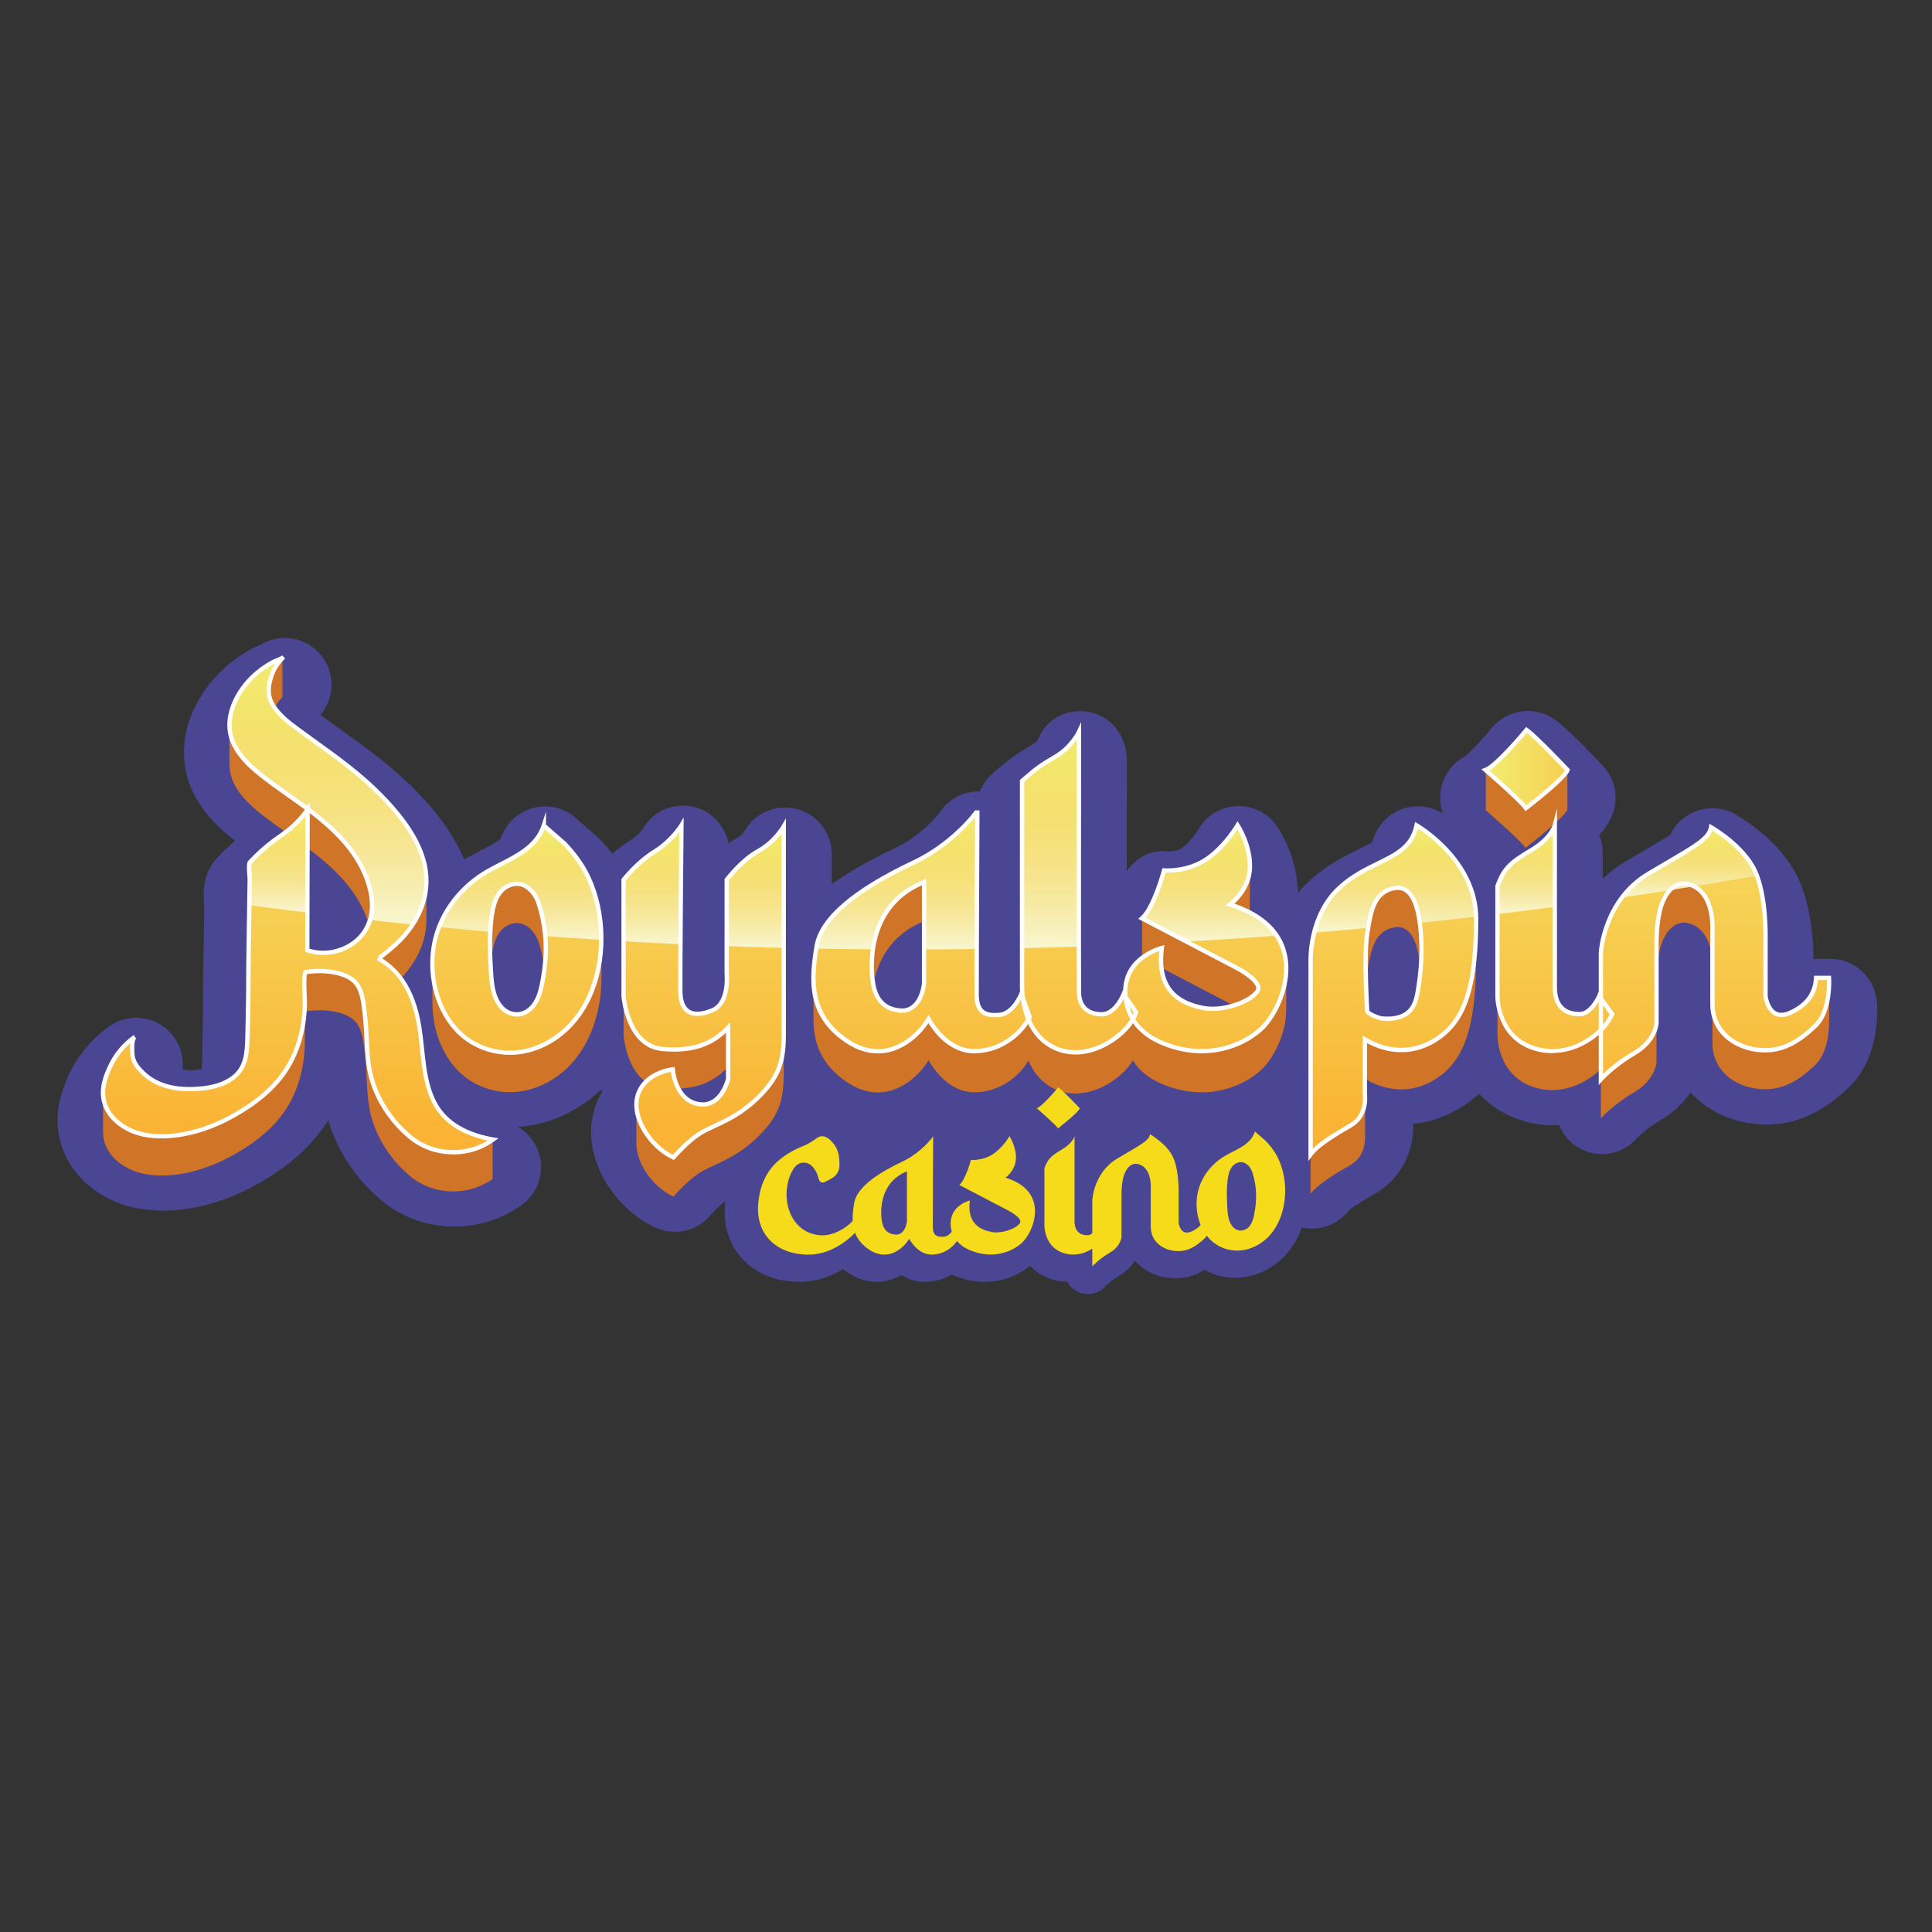 <?xml version="1.0" encoding="UTF-8"?>
<svg id="Layer_1" data-name="Layer 1" xmlns="http://www.w3.org/2000/svg" xmlns:xlink="http://www.w3.org/1999/xlink" viewBox="0 0 400 400">
  <rect x="0" y="0" width="400" height="400" fill="#333333" stroke="none"/>
  <defs>
    <style>
      .cls-1 {
        fill: url(#linear-gradient-12);
      }

      .cls-1, .cls-2, .cls-3, .cls-4, .cls-5, .cls-6, .cls-7, .cls-8, .cls-9, .cls-10, .cls-11, .cls-12, .cls-13, .cls-14, .cls-15, .cls-16, .cls-17, .cls-18, .cls-19, .cls-20, .cls-21, .cls-22, .cls-23, .cls-24, .cls-25, .cls-26, .cls-27, .cls-28, .cls-29, .cls-30, .cls-31, .cls-32, .cls-33, .cls-34, .cls-35, .cls-36 {
        stroke-width: 0px;
      }

      .cls-2 {
        fill: url(#linear-gradient-17);
      }

      .cls-3 {
        fill: url(#linear-gradient-19);
      }

      .cls-4 {
        fill: url(#linear-gradient);
      }

      .cls-5 {
        fill: #f6db1a;
      }

      .cls-6 {
        fill: url(#linear-gradient-21);
      }

      .cls-7 {
        fill: url(#linear-gradient-6);
      }

      .cls-8 {
        fill: #d07428;
      }

      .cls-9 {
        fill: #4b4693;
      }

      .cls-10 {
        fill: url(#linear-gradient-15);
      }

      .cls-11 {
        fill: url(#linear-gradient-11);
      }

      .cls-12 {
        fill: url(#linear-gradient-5);
      }

      .cls-13 {
        fill: url(#linear-gradient-31);
      }

      .cls-14 {
        fill: url(#linear-gradient-13);
      }

      .cls-15 {
        fill: url(#linear-gradient-23);
      }

      .cls-16 {
        fill: url(#linear-gradient-25);
      }

      .cls-17 {
        fill: url(#linear-gradient-16);
      }

      .cls-18 {
        fill: url(#linear-gradient-22);
      }

      .cls-19 {
        fill: #fff;
      }

      .cls-20 {
        fill: url(#linear-gradient-32);
      }

      .cls-21 {
        fill: url(#linear-gradient-20);
      }

      .cls-22 {
        fill: url(#linear-gradient-14);
      }

      .cls-23 {
        fill: url(#linear-gradient-2);
      }

      .cls-24 {
        fill: url(#linear-gradient-7);
      }

      .cls-25 {
        fill: url(#linear-gradient-3);
      }

      .cls-26 {
        fill: url(#linear-gradient-9);
      }

      .cls-27 {
        fill: url(#linear-gradient-27);
      }

      .cls-28 {
        fill: url(#linear-gradient-8);
      }

      .cls-29 {
        fill: url(#linear-gradient-24);
      }

      .cls-30 {
        fill: url(#linear-gradient-26);
      }

      .cls-31 {
        fill: url(#linear-gradient-18);
      }

      .cls-32 {
        fill: url(#linear-gradient-30);
      }

      .cls-33 {
        fill: url(#linear-gradient-29);
      }

      .cls-34 {
        fill: url(#linear-gradient-28);
      }

      .cls-35 {
        fill: url(#linear-gradient-10);
      }

      .cls-36 {
        fill: url(#linear-gradient-4);
      }
    </style>
    <linearGradient id="linear-gradient" x1="61.7" y1="140.49" x2="61.7" y2="234.5" gradientUnits="userSpaceOnUse">
      <stop offset="0" stop-color="#f2ed72"/>
      <stop offset="1" stop-color="#fab334"/>
    </linearGradient>
    <linearGradient id="linear-gradient-2" x1="107.02" y1="140.49" x2="107.02" y2="234.5" xlink:href="#linear-gradient"/>
    <linearGradient id="linear-gradient-3" x1="145.69" y1="140.49" x2="145.69" y2="234.5" xlink:href="#linear-gradient"/>
    <linearGradient id="linear-gradient-4" x1="190.79" y1="140.49" x2="190.79" y2="234.5" xlink:href="#linear-gradient"/>
    <linearGradient id="linear-gradient-5" x1="223.39" y1="140.49" x2="223.39" y2="234.5" xlink:href="#linear-gradient"/>
    <linearGradient id="linear-gradient-6" x1="249.63" y1="140.49" x2="249.63" y2="234.5" xlink:href="#linear-gradient"/>
    <linearGradient id="linear-gradient-7" x1="288.48" y1="140.49" x2="288.48" y2="234.5" xlink:href="#linear-gradient"/>
    <linearGradient id="linear-gradient-8" x1="321.9" y1="140.49" x2="321.9" y2="234.5" xlink:href="#linear-gradient"/>
    <linearGradient id="linear-gradient-9" x1="355.08" y1="140.49" x2="355.08" y2="234.5" xlink:href="#linear-gradient"/>
    <linearGradient id="linear-gradient-10" x1="57.62" y1="167.57" x2="57.62" y2="188.89" xlink:href="#linear-gradient"/>
    <linearGradient id="linear-gradient-11" x1="67.89" y1="136" x2="67.89" y2="191.34" xlink:href="#linear-gradient"/>
    <linearGradient id="linear-gradient-12" x1="107.72" y1="170.87" x2="107.72" y2="194.53" xlink:href="#linear-gradient"/>
    <linearGradient id="linear-gradient-13" x1="135.1" y1="170.87" x2="135.1" y2="195.41" xlink:href="#linear-gradient"/>
    <linearGradient id="linear-gradient-14" x1="156.37" y1="171.1" x2="156.37" y2="196.18" xlink:href="#linear-gradient"/>
    <linearGradient id="linear-gradient-15" x1="185.68" y1="167.79" x2="185.68" y2="196.5" xlink:href="#linear-gradient"/>
    <linearGradient id="linear-gradient-16" x1="217.5" y1="151.52" x2="217.5" y2="196.23" xlink:href="#linear-gradient"/>
    <linearGradient id="linear-gradient-17" x1="250.36" y1="170.87" x2="250.36" y2="194.88" xlink:href="#linear-gradient"/>
    <linearGradient id="linear-gradient-18" x1="288.86" y1="170.87" x2="288.86" y2="193.03" xlink:href="#linear-gradient"/>
    <linearGradient id="linear-gradient-19" x1="315.97" y1="170.87" x2="315.97" y2="189.18" xlink:href="#linear-gradient"/>
    <linearGradient id="linear-gradient-20" x1="349.8" y1="171.28" x2="349.8" y2="185.73" xlink:href="#linear-gradient"/>
    <linearGradient id="linear-gradient-21" x1="57.62" y1="167.64" x2="57.62" y2="188.96" gradientUnits="userSpaceOnUse">
      <stop offset="0" stop-color="#f2ed72" stop-opacity="0"/>
      <stop offset="1" stop-color="#f8f7d1"/>
    </linearGradient>
    <linearGradient id="linear-gradient-22" x1="67.89" y1="136.08" x2="67.89" y2="191.41" xlink:href="#linear-gradient-21"/>
    <linearGradient id="linear-gradient-23" x1="107.72" y1="170.94" x2="107.72" y2="194.6" xlink:href="#linear-gradient-21"/>
    <linearGradient id="linear-gradient-24" x1="135.1" y1="170.94" x2="135.1" y2="195.49" xlink:href="#linear-gradient-21"/>
    <linearGradient id="linear-gradient-25" x1="156.37" y1="171.17" x2="156.37" y2="196.25" xlink:href="#linear-gradient-21"/>
    <linearGradient id="linear-gradient-26" x1="185.68" y1="167.86" x2="185.68" y2="196.57" xlink:href="#linear-gradient-21"/>
    <linearGradient id="linear-gradient-27" x1="217.5" y1="151.59" x2="217.5" y2="196.3" xlink:href="#linear-gradient-21"/>
    <linearGradient id="linear-gradient-28" x1="250.36" y1="170.94" x2="250.36" y2="194.95" xlink:href="#linear-gradient-21"/>
    <linearGradient id="linear-gradient-29" x1="288.86" y1="170.94" x2="288.86" y2="193.1" xlink:href="#linear-gradient-21"/>
    <linearGradient id="linear-gradient-30" x1="315.97" y1="170.94" x2="315.97" y2="189.25" xlink:href="#linear-gradient-21"/>
    <linearGradient id="linear-gradient-31" x1="349.8" y1="171.35" x2="349.8" y2="185.8" xlink:href="#linear-gradient-21"/>
    <linearGradient id="linear-gradient-32" x1="307.48" y1="159.23" x2="324.47" y2="159.23" gradientUnits="userSpaceOnUse">
      <stop offset="0" stop-color="#f2ed72"/>
      <stop offset="1" stop-color="#f5d053"/>
    </linearGradient>
  </defs>
  <path class="cls-9" d="m388.59,207.54c-.34-5.07-4.56-9.01-9.64-9.01h-2.68c-.27,0-.54.01-.8.03-.04-3.44-.45-10.7-3.01-16.39-3.5-7.77-11.58-12.66-13.17-13.56-2.73-1.55-6.04-1.68-8.88-.35-2.04.96-3.66,2.59-4.61,4.57-1.17.79-3.38,2.08-5.53,3.34-1.08.63-2.28,1.34-3.6,2.12-1.82,1.08-3.42,2.3-4.84,3.62v-5.31c0-1.31-.26-2.57-.74-3.71,1.51-1.67,2.48-3.24,3.01-5.07.94-3.28.08-6.81-2.26-9.29-3.28-3.47-7.66-7.95-9.95-9.56-4.12-2.91-9.79-2.15-13.01,1.73-1.92,2.32-4.42,4.98-5.5,5.88-2.64,1.36-4.52,3.88-5.06,6.85-.31,1.71-.15,3.43.42,5.01-.14-.08-.29-.17-.43-.25-2.69-1.52-5.94-1.67-8.75-.39-2.71,1.23-4.7,3.63-5.4,6.51-.62.41-1.9,1.04-2.88,1.52-2.72,1.34-6.45,3.17-10.03,6.4-.94.85-1.79,1.75-2.55,2.67-.04-7.06-3.47-12.58-4.19-13.65-1.86-2.79-4.99-4.46-8.36-4.36-3.34.12-6.35,1.9-8.01,4.81-.61,1-2.06,2.9-3.44,3.87-.86.61-2.11.74-2.63.75-3.66-.51-6.89,1.16-8.78,4.07,0-7.9.02-16.14.02-23.12,0-4.68-3.2-9.03-7.8-9.86-4.55-.82-8.89,1.36-10.57,5.64-.18.27-.57.75-1.08,1.04-3.83,2.21-5.12,3.27-7.67,5.47l-.61.52c-1.21,1.04-2.13,2.34-2.7,3.79-.08,0-.16,0-.24,0h-.02c-3.43,0-6.45,1.79-8.16,4.49-.63.78-3.98,4.78-9.11,7.2-5.2,2.46-9.57,4.94-13.15,7.5v-6.21c0-4.38-2.95-8.22-7.18-9.34-4.23-1.12-8.7.74-10.87,4.55,0,0-.76,1.01-1.51,1.42-.62.34-1.23.71-1.82,1.11-.73-3.53-3.32-6.5-6.88-7.45-4.24-1.13-8.62.6-10.8,4.4-.32.46-1.25,1.59-2.41,2.31-1.46.89-2.79,1.91-3.96,2.91-.81-1.04-1.69-2.05-2.66-3.06-.45-.47-.83-.8-2.39-2.13-.53-.46-1.46-1.25-1.89-1.63-1.42-1.48-3.31-2.52-5.47-2.86-4.68-.74-9.21,2.03-10.69,6.53-.48.62-2.71,1.76-4.06,2.44-1.09.56-2.3,1.18-3.52,1.89-2.52-6.1-6.79-10.95-10.05-14.29-4.77-4.88-10.07-8.69-15.2-12.38-1.01-.72-2.01-1.45-3.01-2.18-.37-.27-.93-.68-1.47-1.11,3.13-3.71,3.05-9.26-.37-12.87-3.21-3.39-8.29-3.95-12.11-1.58-.49.19-1.15.46-1.85.85-1.7.94-3.3,2.03-4.74,3.23-3.5,2.91-6.26,6.72-7.79,10.74-2.05,5.38-1.85,11,.55,15.85,2.18,4.4,5.54,7.45,8.61,9.85-1.31,1.13-2.57,2.35-3.77,3.65-3.12,3.39-2.81,7.51-2.62,9.97,0,.08.01.15.02.22-.03,2.54-.07,5.13-.12,7.64-.08,4.74-.16,9.63-.16,14.49v.58c-.05,3.04-.09,6.19-.18,9.25v.07c-.01.45-.03.99-.05,1.47-.48.08-1.16.16-2.11.18-.76.02-1.38-.05-1.87-.15.24-2.27-.31-4.64-1.75-6.65-3.1-4.34-9.14-5.35-13.48-2.24,0,0,0,0,0,0h0c-3.68,2.63-6.58,6.15-8.39,10.18-1,2.23-3.35,7.45-1.68,13.67,1.86,6.96,8.17,12.38,16.08,13.81,9.45,1.71,18.23-1.73,22.63-3.93,4.73-2.37,11.29-6.51,15.7-12.76.36-.52.71-1.05,1.05-1.59.15.52.32,1.05.51,1.59,2.05,5.8,5.69,11,10.52,15.05,4.21,3.52,9.6,5.4,15.11,5.4,1.87,0,3.75-.22,5.6-.66,2.96-.7,5.74-1.98,8.28-3.79,3.16-2.26,4.66-6.2,3.8-10-.6-2.65-2.28-4.87-4.54-6.2,1.26-.07,2.52-.23,3.77-.5,1.21-.25,2.4-.6,3.54-1.02,3.73-1.37,7.06-3.47,9.88-6.18.09.13.19.25.28.38-.57.95-1.06,1.98-1.45,3.11-3.47,9.97,3.82,21.23,12.53,25.1,1.27.56,2.61.84,3.94.84,2.76,0,5.45-1.18,7.33-3.38.94-1.09,2.33-2.41,3.1-2.96-.31,2.63-.31,7.05,2.77,11.04,1.83,2.37,5.31,5.26,11.54,5.64.34.02.67.03,1,.03,3.63,0,6.69-1.19,9.09-2.64.31.25.63.49.97.72,2.18,1.48,4.25,1.92,5.96,1.92.8,0,1.51-.1,2.12-.23,1.03-.23,2.04-.63,2.99-1.18,1.43.88,3.13,1.45,5.06,1.4,1.92-.04,3.79-.59,5.43-1.53.16.08.33.15.5.23,2.19.93,4.3,1.31,6.27,1.31,3.89,0,7.21-1.5,9.41-3.32,1.05,1.12,2.44,2.08,4.24,2.7,1.16.4,2.32.59,3.47.61.55,1.01,1.45,1.82,2.58,2.23.56.2,1.14.3,1.71.3,1.39,0,2.74-.59,3.68-1.71.14-.14,1.02-1.04,2.49-1.9,1.61-.94,2.75-2.11,3.53-3.32,1.65,1.94,4.1,3.25,7.04,3.59,3.06.35,5.46-.48,7.4-1.68,1.95,1.09,4.15,1.66,6.38,1.66.9,0,1.8-.09,2.69-.28.63-.13,1.26-.31,1.85-.53,4.29-1.57,7.54-4.98,9.22-9.61.69.15,1.39.23,2.08.23,2.93,0,5.76-1.33,7.62-3.72.31-.28,1.57-1.32,5.37-3.48,5.86-3.34,8.15-9.34,7.98-14.5,4.43-.43,8.67-2.2,12.36-5.14.44-.35.85-.72,1.26-1.09,2.04,2.22,4.74,4.14,8.3,5.36,2.35.81,4.73,1.18,7.06,1.18.41,0,.82-.02,1.23-.04,1,2.46,2.97,4.48,5.56,5.41,1.1.4,2.24.59,3.36.59,2.74,0,5.39-1.17,7.24-3.36.26-.27,1.88-1.91,4.56-3.48,2.88-1.68,4.99-3.75,6.47-5.92.28.31.58.61.89.91,3.19,3.05,7.52,5.03,12.21,5.57,9.14,1.05,15.26-3.41,19.56-7.41,6.42-5.97,6.09-15.82,5.97-17.73Zm-266.27-32.86c-.04-.2-.09-.4-.14-.59.05.19.1.39.14.59Zm.17,1.23c0-.13-.03-.26-.04-.38.01.13.03.25.04.38Zm-.06-.63c-.02-.17-.05-.33-.08-.5.03.16.06.33.08.5Z"/>
  <g>
    <g>
      <path class="cls-8" d="m315.93,175.46s8.14-6.28,8.61-7.91c0,0-.03-.03-.05-.05.01-.03.04-.08.05-.11,0,0-.03-.03-.05-.05.01-.03.04-.08.05-.11,0,0-.03-.03-.05-.05.01-.03.04-.08.05-.11,0,0-.03-.03-.05-.05.01-.03.04-.08.05-.11,0,0-.03-.03-.05-.05.01-.03.04-.08.05-.1,0,0-.03-.03-.05-.05.01-.03.04-.07.05-.1,0,0-.03-.03-.05-.05.01-.03.04-.08.05-.11,0,0-.03-.03-.05-.05.01-.03.04-.08.05-.11,0,0-.03-.03-.05-.05.01-.03.04-.08.05-.11,0,0-.03-.03-.05-.05.01-.03.04-.08.05-.11,0,0-.03-.03-.05-.05.01-.03.04-.08.05-.1,0,0-.03-.03-.05-.05.01-.03.04-.08.05-.1,0,0-.03-.03-.05-.05.01-.03.04-.08.05-.11,0,0-.03-.03-.05-.05.01-.03.04-.08.05-.11,0,0-.03-.03-.05-.05.01-.03.04-.07.05-.1,0,0-.03-.03-.05-.05.01-.03.04-.08.05-.11,0,0-.03-.03-.05-.05.01-.03.04-.08.05-.11,0,0-.03-.03-.05-.05.01-.03.04-.08.05-.1,0,0-.03-.03-.05-.05.01-.03.04-.07.05-.1,0,0-.03-.03-.05-.05.01-.03.04-.08.05-.11,0,0-.03-.03-.05-.05.01-.03.04-.08.05-.11,0,0-.03-.03-.05-.05.01-.03.04-.08.05-.11,0,0-.03-.03-.05-.05.01-.03.04-.08.05-.11,0,0-.03-.03-.05-.05.01-.03.04-.08.05-.1,0,0-.03-.03-.05-.05.01-.03.04-.08.05-.1,0,0-.03-.03-.05-.05.01-.03.04-.08.05-.11,0,0-.03-.03-.05-.05.01-.03.04-.08.05-.11,0,0-.03-.03-.05-.05.01-.03.04-.07.05-.1,0,0-.03-.03-.05-.05.01-.03.04-.08.05-.11,0,0-.03-.03-.05-.05.01-.03.04-.08.05-.11,0,0-.03-.03-.05-.05.01-.03.04-.08.05-.1,0,0-.03-.03-.05-.05.01-.03.04-.08.05-.1,0,0-.03-.03-.05-.05.01-.03.04-.08.05-.11,0,0-.03-.03-.05-.05.01-.03.04-.08.05-.11,0,0-.03-.03-.05-.05.01-.03.04-.08.05-.11,0,0-.03-.03-.05-.05.01-.03.04-.08.05-.11,0,0-.03-.03-.05-.05.01-.03.04-.08.05-.1,0,0-.03-.03-.05-.05.01-.03.04-.08.05-.1,0,0-.03-.03-.05-.05.01-.03.04-.08.05-.11,0,0-.03-.03-.05-.05.01-.03.04-.08.05-.11,0,0-.03-.03-.05-.05.01-.03.04-.08.05-.11,0,0-.03-.03-.05-.05.01-.03.04-.08.05-.11,0,0-.03-.03-.05-.05.01-.03.04-.08.05-.11,0,0-.03-.03-.05-.05.01-.03.04-.08.05-.1,0,0-.03-.03-.05-.05.01-.03.04-.08.05-.1,0,0-.03-.03-.05-.05.01-.03.04-.08.05-.11,0,0-.03-.03-.05-.05.01-.03.04-.08.05-.11,0,0-.03-.03-.05-.05.01-.03.04-.08.05-.11,0,0-.03-.03-.05-.05.01-.03.04-.08.05-.11,0,0-.03-.03-.05-.05.01-.03.04-.08.05-.11,0,0-.03-.03-.05-.05.01-.03.04-.08.05-.1,0,0-6.52-6.9-8.49-8.3,0,0-6.17,7.45-8.49,8.3,0,0,.05.04.12.1-.04.02-.08.04-.12.06,0,0,.05.04.12.1-.04.02-.08.04-.12.06,0,0,.05.04.12.1-.04.02-.08.04-.12.06,0,0,.05.04.12.1-.04.02-.08.04-.12.06,0,0,.05.04.12.1-.04.02-.08.04-.12.06,0,0,.05.04.12.1-.04.02-.08.04-.12.06,0,0,.05.04.12.1-.04.02-.08.04-.12.06,0,0,.05.04.12.1-.04.02-.08.04-.12.06,0,0,.05.04.12.1-.04.02-.08.04-.12.06,0,0,.05.04.12.1-.04.02-.08.04-.12.06,0,0,.05.04.12.1-.04.02-.08.04-.12.06,0,0,.05.04.12.1-.04.02-.08.04-.12.06,0,0,.05.04.12.1-.04.02-.08.04-.12.06,0,0,.05.04.12.1-.04.02-.08.04-.12.06,0,0,.05.04.12.1-.04.02-.08.04-.12.06,0,0,.05.04.12.1-.04.02-.08.04-.12.06,0,0,.05.04.12.1-.04.02-.08.04-.12.06,0,0,.05.04.12.1-.04.02-.08.04-.12.06,0,0,.05.04.12.1-.04.02-.08.04-.12.06,0,0,.05.04.12.1-.04.02-.08.04-.12.06,0,0,.05.04.12.1-.04.02-.08.04-.12.06,0,0,.05.04.12.1-.04.02-.08.04-.12.06,0,0,.05.04.12.1-.04.02-.08.04-.12.06,0,0,.05.04.12.1-.04.02-.08.04-.12.06,0,0,.05.04.12.1-.04.02-.08.04-.12.06,0,0,.05.04.12.1-.04.02-.08.04-.12.06,0,0,.05.04.12.1-.04.02-.08.04-.12.06,0,0,.05.04.12.1-.04.02-.08.04-.12.06,0,0,.05.04.12.1-.04.02-.08.04-.12.06,0,0,.05.04.12.1-.04.02-.08.04-.12.06,0,0,.05.04.12.1-.04.02-.08.04-.12.06,0,0,.05.04.12.1-.04.02-.08.04-.12.06,0,0,.05.04.12.1-.04.02-.08.04-.12.06,0,0,.05.04.12.1-.04.02-.08.04-.12.06,0,0,.05.04.12.1-.04.02-.08.04-.12.06,0,0,.05.04.12.1-.04.02-.08.04-.12.06,0,0,.05.04.12.1-.04.02-.08.04-.12.06,0,0,.05.04.12.1-.04.02-.08.04-.12.06,0,0,.05.04.12.1-.04.02-.08.04-.12.06,0,0,.05.04.12.1-.04.02-.08.04-.12.06,0,0,.05.04.12.1-.04.02-.08.04-.12.06,0,0,.05.04.12.1-.04.02-.08.04-.12.06,0,0,.05.04.12.1-.04.02-.08.04-.12.06,0,0,.05.04.12.1-.04.02-.08.04-.12.06,0,0,.05.04.12.1-.04.02-.08.04-.12.06,0,0,.05.04.12.1-.04.02-.08.04-.12.06,0,0,.05.04.12.1-.04.02-.08.04-.12.06,0,0,.05.04.12.1-.04.02-.08.04-.12.06,0,0,.05.04.12.1-.04.02-.08.04-.12.06,0,0,.05.04.12.1-.04.02-.08.04-.12.06,0,0,.05.04.12.1-.04.02-.08.04-.12.06,0,0,7.37,6.36,8.38,7.91Z"/>
      <path class="cls-8" d="m378.71,203.27c0-.5-.02-.8-.02-.8h-2.68c-.12,2.09-.87,5.18-5.35,7.21s-5.12-3.43-5.12-3.43v-3.89s0-.31,0-.84c0-.06,0-.1,0-.16,0-.06,0-.1,0-.16,0-.06,0-.1,0-.16,0-.06,0-.1,0-.16,0-.06,0-.1,0-.16,0-.06,0-.1,0-.16,0-.06,0-.1,0-.16,0-.06,0-.1,0-.16,0-.06,0-.1,0-.16,0-.06,0-.1,0-.16,0-.06,0-.1,0-.16,0-.06,0-.1,0-.16,0-.06,0-.1,0-.16,0-.05,0-.1,0-.16,0-.06,0-.1,0-.16,0-.06,0-.1,0-.16,0-.06,0-.1,0-.16,0-.06,0-.1,0-.16,0-.06,0-.1,0-.16,0-.06,0-.1,0-.16,0-.06,0-.1,0-.16,0-.06,0-.1,0-.16,0-.05,0-.1,0-.16,0-.06,0-.1,0-.16,0-.06,0-.1,0-.16,0-.06,0-.1,0-.16,0-.05,0-.1,0-.16,0-.06,0-.1,0-.16,0-.06,0-.1,0-.16,0-.06,0-.1,0-.16,0-.06,0-.1,0-.16,0-.06,0-.1,0-.16,0-.06,0-.1,0-.16,0-.06,0-.1,0-.16,0-.06,0-.1,0-.16,0-.05,0-.1,0-.16,0-.06,0-.1,0-.16,0-.06,0-.1,0-.16,0-.06,0-.1,0-.16,0-.06,0-.1,0-.16,0-.06,0-.1,0-.16,0-.06,0-.1,0-.16,0-.06,0-.1,0-.16,0-.06,0-.1,0-.16,0-.06,0-.1,0-.16,0-.06,0-.1,0-.16,0-.06,0-.1,0-.16,0-.06,0-.1,0-.16,0-.06,0-.1,0-.16,0-.06,0-.1,0-.16,0-2.1-.17-8.74-2.16-13.15-2.39-5.29-9.13-9.13-9.13-9.13-.47,2.62-3.49,4.01-12.92,9.6-9.42,5.58-9.89,16.41-9.89,16.41v9.44l-.35-.49s-1.63,3.72-4.07,3.72-5.12-1.05-5.12-5.58v-33.51s-.64,2.62-4.83,5.12c-4.19,2.5-5.64,3.61-7.04,7.45v30.92s-.12,8.14,7.33,10.7c5.54,1.91,10.95-.57,14.08-3.69v10.21s2.44-2.79,6.92-5.41c4.48-2.62,4.6-6.28,4.6-6.28v-16.29c0-6.63,1.4-9.02,1.4-9.02,1.92-4.36,5.06-3.43,5.06-3.43,4.22.98,5,5.68,5.12,8.11v16.44c-.12,5.76,4.31,9.19,9.37,9.77,5.06.58,8.49-1.75,11.87-4.89,2.75-2.56,2.95-7.58,2.93-9.36,0-.05,0-.11,0-.16,0-.05,0-.11,0-.16,0-.05,0-.11,0-.16,0-.05,0-.11,0-.16,0-.05,0-.11,0-.16,0-.05,0-.11,0-.16,0-.05,0-.11,0-.16,0-.05,0-.11,0-.16,0-.05,0-.11,0-.16,0-.05,0-.11,0-.16,0-.05,0-.11,0-.16,0-.05,0-.11,0-.16,0-.05,0-.11,0-.16,0-.05,0-.11,0-.16,0-.05,0-.11,0-.16,0-.05,0-.11,0-.16,0-.05,0-.11,0-.16,0-.05,0-.11,0-.16,0-.05,0-.11,0-.16,0-.05,0-.11,0-.16,0-.05,0-.11,0-.16,0-.05,0-.11,0-.16,0-.05,0-.11,0-.16,0-.05,0-.11,0-.16,0-.05,0-.11,0-.16,0-.05,0-.11,0-.16,0-.05,0-.11,0-.16,0-.05,0-.11,0-.16,0-.05,0-.11,0-.16,0-.05,0-.11,0-.16,0-.05,0-.11,0-.16,0-.05,0-.11,0-.16,0-.05,0-.11,0-.16,0-.05,0-.11,0-.16,0-.05,0-.11,0-.16,0-.05,0-.11,0-.16,0-.05,0-.11,0-.16,0-.05,0-.11,0-.16,0-.05,0-.11,0-.16,0-.05,0-.11,0-.16,0-.05,0-.11,0-.16,0-.05,0-.11,0-.16,0-.05,0-.11,0-.16,0-.05,0-.11,0-.16,0-.05,0-.11,0-.16,0-.05,0-.11,0-.16,0-.05,0-.11,0-.16,0-.05,0-.11,0-.16,0-.05,0-.11,0-.16,0-.05,0-.11,0-.16Z"/>
      <path class="cls-8" d="m91.45,230.55c-3.63-4.29-3.72-10.74-4.38-16.05-.53-4.34-1.62-8.58-4.08-11.92,3.1-3.24,5.18-7.28,5.29-11.73,0-.05,0-.11,0-.16,0-.05,0-.11,0-.16,0-.05,0-.11,0-.16,0-.05,0-.11,0-.16,0-.05,0-.11,0-.16,0-.05,0-.11,0-.16,0-.05,0-.11,0-.16,0-.05,0-.11,0-.16,0-.05,0-.11,0-.16,0-.05,0-.11,0-.16,0-.05,0-.11,0-.16,0-.05,0-.11,0-.16,0-.05,0-.11,0-.16,0-.05,0-.11,0-.16,0-.05,0-.11,0-.16,0-.05,0-.11,0-.16,0-.05,0-.11,0-.16,0-.05,0-.11,0-.16,0-.05,0-.11,0-.16,0-.05,0-.11,0-.16,0-.05,0-.11,0-.16,0-.05,0-.11,0-.16,0-.05,0-.11,0-.16,0-.05,0-.11,0-.16,0-.05,0-.11,0-.16,0-.05,0-.11,0-.16,0-.05,0-.11,0-.16,0-.05,0-.11,0-.16,0-.05,0-.11,0-.16,0-.05,0-.11,0-.16,0-.05,0-.11,0-.16,0-.05,0-.11,0-.16,0-.05,0-.11,0-.16,0-.05,0-.11,0-.16,0-.05,0-.11,0-.16,0-.05,0-.11,0-.16,0-.05,0-.11,0-.16,0-.05,0-.11,0-.16,0-.05,0-.11,0-.16,0-.05,0-.11,0-.16,0-.05,0-.11,0-.16,0-.05,0-.11,0-.16,0-.05,0-.11,0-.16,0-.05,0-.11,0-.16,0-.05,0-.11,0-.16,0-.05,0-.11,0-.16,0-.05,0-.11,0-.16,0-.05,0-.11,0-.16,0-.05,0-.11,0-.16,0-.05,0-.11,0-.16.04-1.25-.07-2.54-.36-3.84-1.23-5.5-5.18-10.44-9.04-14.38-5.07-5.18-11.15-9.24-17-13.51-1.82-1.33-3.69-2.76-5.01-4.62.63-1.15,1.37-1.95,1.86-2.41-.12.12-.29.22-.47.32.17-.18.33-.35.47-.48-.12.12-.29.22-.47.32.17-.18.33-.35.47-.48-.12.12-.29.22-.47.32.17-.18.33-.35.47-.48-.12.12-.29.22-.47.32.17-.18.33-.35.47-.48-.12.12-.29.22-.47.32.17-.18.33-.35.47-.48-.12.12-.29.22-.47.32.17-.18.33-.35.47-.48-.12.12-.29.22-.47.32.17-.18.33-.35.47-.48-.12.12-.29.22-.47.32.17-.18.33-.35.47-.48-.12.12-.29.22-.47.32.17-.18.33-.35.47-.48-.12.12-.29.22-.47.32.17-.18.33-.35.47-.48-.12.12-.29.22-.47.32.17-.18.33-.35.47-.48-.12.12-.29.22-.47.32.17-.18.33-.35.47-.48-.12.12-.29.22-.47.32.17-.18.33-.35.47-.48-.12.12-.29.22-.47.32.17-.18.33-.35.47-.48-.12.12-.29.22-.47.32.17-.18.33-.35.47-.48-.12.12-.29.22-.47.32.17-.18.33-.35.47-.48-.12.12-.29.22-.47.32.17-.18.33-.35.47-.48-.12.12-.29.22-.47.32.17-.18.33-.35.47-.48-.12.12-.29.22-.47.32.17-.18.33-.35.47-.48-.12.12-.29.22-.47.32.17-.18.33-.35.47-.48-.12.12-.29.22-.47.32.17-.18.33-.35.47-.48-.12.12-.29.22-.47.32.17-.18.33-.35.47-.48-.12.12-.29.22-.47.32.17-.18.33-.35.47-.48-.12.12-.29.22-.47.32.17-.18.33-.35.47-.48-.12.12-.29.22-.47.32.17-.18.33-.35.47-.48-.12.12-.29.22-.47.32.17-.18.33-.35.47-.48-.12.12-.29.22-.47.32.17-.18.33-.35.47-.48-.12.12-.29.22-.47.32.17-.18.33-.35.47-.48-.12.12-.29.22-.47.32.17-.18.33-.35.47-.48-.12.12-.29.22-.47.32.17-.18.33-.35.47-.48-.12.12-.29.22-.47.32.17-.18.33-.35.47-.48-.12.12-.29.22-.47.32.17-.18.33-.35.47-.48-.12.12-.29.22-.47.32.17-.18.33-.35.47-.48-.12.12-.29.22-.47.32.17-.18.33-.35.47-.48-.12.12-.29.22-.47.32.17-.18.33-.35.47-.48-.12.12-.29.22-.47.32.17-.18.33-.35.47-.48-.12.12-.29.22-.47.32.17-.18.33-.35.47-.48-.12.12-.29.22-.47.32.17-.18.33-.35.47-.48-.12.12-.29.22-.47.32.17-.18.33-.35.47-.48-.12.12-.29.22-.47.32.17-.18.33-.35.47-.48-.12.12-.29.22-.47.32.17-.18.33-.35.47-.48-.12.12-.29.22-.47.32.17-.18.33-.35.47-.48-.12.12-.29.22-.47.32.17-.18.33-.35.47-.48-.12.12-.29.22-.47.32.17-.18.33-.35.47-.48-.12.12-.29.22-.47.32.17-.18.33-.35.47-.48-.12.12-.29.22-.47.32.17-.18.33-.35.47-.48-.12.12-.29.22-.47.32.17-.18.33-.35.47-.48-.12.12-.29.22-.47.32.17-.18.33-.35.47-.48-.12.12-.29.22-.47.32.17-.18.33-.35.47-.48-.12.12-.29.22-.47.32.17-.18.33-.35.47-.48-.12.12-.29.22-.47.32.17-.18.33-.35.47-.48-.51.48-1.64.74-2.26,1.09-1.14.63-2.23,1.37-3.24,2.2-3.16,2.63-5.76,6.73-5.72,10.87,0,.05,0,.11,0,.16,0,.05,0,.11,0,.16,0,.05,0,.11,0,.16,0,.05,0,.11,0,.16,0,.05,0,.11,0,.16,0,.05,0,.11,0,.16,0,.05,0,.11,0,.16,0,.05,0,.11,0,.16,0,.05,0,.11,0,.16,0,.05,0,.11,0,.16,0,.05,0,.11,0,.16,0,.05,0,.11,0,.16,0,.05,0,.11,0,.16,0,.05,0,.11,0,.16,0,.05,0,.11,0,.16,0,.05,0,.11,0,.16,0,.05,0,.11,0,.16,0,.05,0,.11,0,.16,0,.05,0,.11,0,.16,0,.05,0,.11,0,.16,0,.05,0,.11,0,.16,0,.05,0,.11,0,.16,0,.05,0,.11,0,.16,0,.05,0,.11,0,.16,0,.05,0,.11,0,.16,0,.05,0,.11,0,.16,0,.05,0,.11,0,.16,0,.05,0,.11,0,.16,0,.05,0,.11,0,.16,0,.05,0,.11,0,.16,0,.05,0,.11,0,.16,0,.05,0,.11,0,.16,0,.05,0,.11,0,.16,0,.05,0,.11,0,.16,0,.05,0,.11,0,.16,0,.05,0,.11,0,.16,0,.05,0,.11,0,.16,0,.05,0,.11,0,.16,0,.05,0,.11,0,.16,0,.05,0,.11,0,.16,0,.05,0,.11,0,.16,0,.05,0,.11,0,.16,0,.05,0,.11,0,.16,0,.05,0,.11,0,.16,0,.05,0,.11,0,.16,0,.05,0,.11,0,.16,0,.05,0,.11,0,.16,0,.05,0,.11,0,.16,0,.05,0,.11,0,.16,0,.05,0,.11,0,.16,0,1.4.28,2.8.95,4.16,1.38,2.78,3.79,4.91,6.25,6.8,1.44,1.11,2.93,2.17,4.41,3.22-.8.6-1.6,1.13-2.49,1.78-1.23.92-2.97,2.34-4.89,4.42-.15.16-.18.64-.17,1.19,0,.05,0,.1,0,.16,0,.05,0,.1,0,.16,0,.05,0,.1,0,.16,0,.05,0,.1,0,.16,0,.05,0,.1,0,.16,0,.05,0,.1,0,.16,0,.05,0,.1,0,.16,0,.05,0,.1,0,.16,0,.05,0,.1,0,.16,0,.05,0,.1,0,.16,0,.05,0,.1,0,.16,0,.05,0,.1,0,.16,0,.05,0,.1,0,.16,0,.05,0,.1,0,.16,0,.05,0,.1,0,.16,0,.05,0,.1,0,.16,0,.05,0,.1,0,.16,0,.05,0,.1,0,.16,0,.05,0,.1,0,.16,0,.05,0,.1,0,.16,0,.05,0,.1,0,.16,0,.05,0,.1,0,.16,0,.05,0,.1,0,.16,0,.05,0,.1,0,.16,0,.05,0,.1,0,.16,0,.05,0,.1,0,.16,0,.05,0,.1,0,.16,0,.05,0,.1,0,.16,0,.05,0,.1,0,.16,0,.05,0,.1,0,.16,0,.05,0,.1,0,.16,0,.05,0,.1,0,.16,0,.05,0,.1,0,.16,0,.05,0,.1,0,.16,0,.05,0,.1,0,.16,0,.05,0,.1,0,.16,0,.05,0,.1,0,.16,0,.05,0,.1,0,.16,0,.05,0,.1,0,.16,0,.05,0,.1,0,.16,0,.05,0,.1,0,.16,0,.05,0,.1,0,.16,0,.05,0,.1,0,.16,0,.05,0,.1,0,.16,0,.05,0,.1,0,.16,0,.05,0,.1,0,.16,0,.05,0,.1,0,.16,0,.05,0,.1,0,.16,0,.05,0,.1,0,.16,0,.05,0,.1,0,.16,0,.29.01.61.03.92-.09,5.25-.19,10.51-.19,15.76-.05,3.35-.09,6.69-.18,10.04-.1,3.55-.17,6.91-3.42,9.06-2.37,1.57-5.42,1.98-8.17,2.05-3.55.09-7.3-.76-9.94-3.26-.69-.65-1.38-1.41-1.82-2.27.02-.02.03-.04.05-.06-.02.01-.04.03-.05.04-.01-.03-.03-.06-.04-.08.03-.04.06-.09.1-.12-.03.02-.08.06-.11.08-.01-.02-.02-.04-.03-.07.05-.06.09-.14.15-.18-.05.04-.12.09-.17.13,0-.02-.01-.04-.02-.06.06-.09.12-.18.19-.23-.07.05-.15.11-.22.16,0-.01-.01-.03-.02-.04.07-.12.14-.22.23-.28-.08.06-.18.13-.26.2,0,0,0,0,0-.01.07-.15.16-.27.27-.34-.08.06-.18.14-.28.21.08-.15.17-.29.28-.37-.08.06-.18.14-.28.21.08-.15.17-.29.28-.37-.08.06-.18.14-.28.21.08-.15.17-.29.28-.37-.08.06-.18.14-.28.21.08-.15.17-.29.28-.37-.08.06-.18.14-.28.21.08-.15.17-.29.28-.37-.08.06-.18.14-.28.21.08-.15.17-.29.28-.37-.08.06-.18.14-.28.21.08-.15.17-.29.28-.37-.08.06-.18.14-.28.21.08-.15.17-.29.28-.37-.08.06-.18.14-.28.21.08-.15.17-.29.28-.37-.08.06-.18.14-.28.21.08-.15.17-.29.28-.37-.08.06-.18.14-.28.21.08-.15.17-.29.28-.37-.08.06-.18.14-.28.21.08-.15.17-.29.28-.37-.08.06-.18.14-.28.21.08-.15.17-.29.28-.37-.08.06-.18.14-.28.21.08-.15.17-.29.28-.37-.08.06-.18.14-.28.21.08-.15.17-.29.28-.37-.08.06-.18.14-.28.21.08-.15.17-.29.28-.37-.08.06-.18.14-.28.21.08-.15.17-.29.28-.37-.08.06-.18.14-.28.21.08-.15.17-.29.28-.37-.08.06-.18.14-.28.21.08-.15.17-.29.28-.37-.08.06-.18.14-.28.21.08-.15.17-.29.28-.37-.08.06-.18.14-.28.21.08-.15.17-.29.28-.37-.08.06-.18.14-.28.21.08-.15.17-.29.28-.37-.08.06-.18.14-.28.21.08-.15.17-.29.28-.37-.08.06-.18.14-.28.21.08-.15.17-.29.28-.37-.08.06-.18.14-.28.21.08-.15.17-.29.28-.37-.08.06-.18.14-.28.21.08-.15.17-.29.28-.37-.08.06-.18.14-.28.21.08-.15.17-.29.28-.37-.08.06-.18.14-.28.21.08-.15.17-.29.28-.37-1.26.9-3.67,2.89-5.2,6.28-.56,1.24-1.39,3.1-1.41,5.2,0,.05,0,.11,0,.16,0,.05,0,.11,0,.16,0,.05,0,.11,0,.16,0,.05,0,.11,0,.16,0,.05,0,.11,0,.16,0,.05,0,.11,0,.16,0,.05,0,.11,0,.16,0,.05,0,.11,0,.16,0,.05,0,.11,0,.16,0,.05,0,.11,0,.16,0,.05,0,.11,0,.16,0,.05,0,.11,0,.16,0,.05,0,.11,0,.16,0,.05,0,.11,0,.16,0,.05,0,.11,0,.16,0,.05,0,.11,0,.16,0,.05,0,.11,0,.16,0,.05,0,.11,0,.16,0,.05,0,.11,0,.16,0,.05,0,.11,0,.16,0,.05,0,.11,0,.16,0,.05,0,.11,0,.16,0,.05,0,.11,0,.16,0,.05,0,.11,0,.16,0,.05,0,.11,0,.16,0,.05,0,.11,0,.16,0,.05,0,.11,0,.16,0,.05,0,.11,0,.16,0,.05,0,.11,0,.16,0,.05,0,.11,0,.16,0,.05,0,.11,0,.16,0,.05,0,.11,0,.16,0,.05,0,.11,0,.16,0,.05,0,.11,0,.16,0,.05,0,.11,0,.16,0,.05,0,.11,0,.16,0,.05,0,.11,0,.16,0,.05,0,.11,0,.16,0,.05,0,.11,0,.16,0,.05,0,.11,0,.16,0,.05,0,.11,0,.16,0,.05,0,.11,0,.16,0,.05,0,.11,0,.16,0,.05,0,.11,0,.16,0,.05,0,.11,0,.16,0,.05,0,.11,0,.16,0,.05,0,.11,0,.16,0,.05,0,.11,0,.16,0,.05,0,.11,0,.16,0,.05,0,.11,0,.16-.02.7.04,1.43.24,2.18,1,3.75,4.83,6.14,8.46,6.8,5.49.99,11.66-.59,16.58-3.06,4.52-2.27,9.19-5.51,12.13-9.69,3.02-4.28,4.33-9.49,4.37-14.68,0-.02,0-.06,0-.1,0-.02,0-.04,0-.06,0-.02,0-.06,0-.1,0-.02,0-.04,0-.06,0-.02,0-.06,0-.1,0-.02,0-.04,0-.06,0-.02,0-.06,0-.1,0-.02,0-.04,0-.06,0-.02,0-.06,0-.1,0-.02,0-.04,0-.06,0-.02,0-.06,0-.1,0-.02,0-.04,0-.06,0-.02,0-.06,0-.1,0-.02,0-.04,0-.06,0-.02,0-.06,0-.1,0-.02,0-.04,0-.06,0-.02,0-.06,0-.1,0-.02,0-.04,0-.06,0-.02,0-.06,0-.1,0-.02,0-.04,0-.06,0-.02,0-.06,0-.1,0-.02,0-.04,0-.06,0-.02,0-.06,0-.1,0-.02,0-.04,0-.06,0-.02,0-.06,0-.1,0-.02,0-.04,0-.06,0-.02,0-.06,0-.1,0-.02,0-.04,0-.06,0-.02,0-.06,0-.1,0-.02,0-.04,0-.06,0-.02,0-.06,0-.1,0-.02,0-.04,0-.06,0-.02,0-.06,0-.1,0-.02,0-.04,0-.06,0-.02,0-.06,0-.1,0-.02,0-.04,0-.06,0-.02,0-.06,0-.1,0-.02,0-.04,0-.06,0-.02,0-.06,0-.1,0-.02,0-.04,0-.06,0-.02,0-.06,0-.1,0-.02,0-.04,0-.06,0-.02,0-.06,0-.1,0-.02,0-.04,0-.06,0-.02,0-.06,0-.1,0-.02,0-.04,0-.06,0-.02,0-.06,0-.1,0-.02,0-.04,0-.06,0-.02,0-.06,0-.1,0-.02,0-.04,0-.06,0-.02,0-.06,0-.1,0-.02,0-.04,0-.06,0-.02,0-.06,0-.1,0-.02,0-.04,0-.06,0-.02,0-.06,0-.1,0-.02,0-.04,0-.06,0-.02,0-.06,0-.1,0-.02,0-.04,0-.06,0-.02,0-.06,0-.1,0-.02,0-.04,0-.06,0-.02,0-.06,0-.1,0-.02,0-.04,0-.06,0-.02,0-.06,0-.1,0-.02,0-.04,0-.06,0-.02,0-.06,0-.1,0-.02,0-.04,0-.06,0-.02,0-.06,0-.1,0-.02,0-.04,0-.06,0-.02,0-.06,0-.1,0-.02,0-.04,0-.06,0-.02,0-.06,0-.1,0-.02,0-.04,0-.06,0,0,0-.02,0-.03.06-.3.14-.5.26-.51.93-.12,1.87-.19,2.81-.19,2.41,0,5.96.54,7.57,2.56,1.38,1.73,1.54,4.44,1.8,6.57.58,4.84.1,9.71,1.75,14.37,1.49,4.22,4.18,7.99,7.61,10.86,3.37,2.82,7.97,3.78,12.27,2.76,2.18-.52,3.83-1.49,4.89-2.25-.06-.01-.12-.03-.18-.04.06-.04.13-.08.18-.12-.06-.01-.12-.03-.18-.04.06-.04.13-.08.18-.12-.06-.01-.12-.03-.18-.04.06-.04.13-.08.18-.12-.06-.01-.12-.03-.18-.04.06-.04.13-.08.18-.12-.06-.01-.12-.03-.18-.04.06-.04.13-.08.18-.12-.06-.01-.12-.03-.18-.04.06-.04.13-.08.18-.12-.06-.01-.12-.03-.18-.04.06-.04.13-.08.18-.12-.06-.01-.12-.03-.18-.04.06-.04.13-.08.18-.12-.06-.01-.12-.03-.18-.04.06-.04.13-.08.18-.12-.06-.01-.12-.03-.18-.04.06-.04.13-.08.18-.12-.06-.01-.12-.03-.18-.04.06-.04.13-.08.18-.12-.06-.01-.12-.03-.18-.04.06-.04.13-.08.18-.12-.06-.01-.12-.03-.18-.04.06-.04.13-.08.18-.12-.06-.01-.12-.03-.18-.04.06-.04.13-.08.18-.12-.06-.01-.12-.03-.18-.04.06-.04.13-.08.18-.12-.06-.01-.12-.03-.18-.04.06-.04.13-.08.18-.12-.06-.01-.12-.03-.18-.04.06-.04.13-.08.18-.12-.06-.01-.12-.03-.18-.04.06-.04.13-.08.18-.12-.06-.01-.12-.03-.18-.04.06-.04.13-.08.18-.12-.06-.01-.12-.03-.18-.04.06-.04.13-.08.18-.12-.06-.01-.12-.03-.18-.04.06-.04.13-.08.18-.12-.06-.01-.12-.03-.18-.04.06-.04.13-.08.18-.12-.06-.01-.12-.03-.18-.04.06-.04.13-.08.18-.12-.06-.01-.12-.03-.18-.04.06-.04.13-.08.18-.12-.06-.01-.12-.03-.18-.04.06-.04.13-.08.18-.12-.06-.01-.12-.03-.18-.04.06-.04.13-.08.18-.12-.06-.01-.12-.03-.18-.04.06-.04.13-.08.18-.12-.06-.01-.12-.03-.18-.04.06-.04.13-.08.18-.12-.06-.01-.12-.03-.18-.04.06-.04.13-.08.18-.12-.06-.01-.12-.03-.18-.04.06-.04.13-.08.18-.12-.06-.01-.12-.03-.18-.04.06-.04.13-.08.18-.12-.06-.01-.12-.03-.18-.04.06-.04.13-.08.18-.12-.06-.01-.12-.03-.18-.04.06-.04.13-.08.18-.12-.06-.01-.12-.03-.18-.04.06-.04.13-.08.18-.12-.06-.01-.12-.03-.18-.04.06-.04.13-.08.18-.12-.06-.01-.12-.03-.18-.04.06-.04.13-.08.18-.12-.06-.01-.12-.03-.18-.04.06-.04.13-.08.18-.12-.06-.01-.12-.03-.18-.04.06-.04.13-.08.18-.12-.06-.01-.12-.03-.18-.04.06-.04.13-.08.18-.12-.06-.01-.12-.03-.18-.04.06-.04.13-.08.18-.12-.06-.01-.12-.03-.18-.04.06-.04.13-.08.18-.12-.06-.01-.12-.03-.18-.04.06-.04.13-.08.18-.12-.06-.01-.12-.03-.18-.04.06-.04.13-.08.18-.12-.06-.01-.12-.03-.18-.04.06-.04.13-.08.18-.12-.06-.01-.12-.03-.18-.04.06-.04.13-.08.18-.12-.06-.01-.12-.03-.18-.04.06-.04.13-.08.18-.12-.06-.01-.12-.03-.18-.04.06-.04.13-.08.18-.12-.06-.01-.12-.03-.18-.04.06-.04.13-.08.18-.12-.06-.01-.12-.03-.18-.04.06-.04.13-.08.18-.12-.06-.01-.12-.03-.18-.04.06-.04.13-.08.18-.12-.06-.01-.12-.03-.18-.04.06-.04.13-.08.18-.12-3.93-.69-7.99-2.25-10.63-5.37Zm-27.77-54.86s0-.05,0-.08c.48.36.96.71,1.44,1.08,3.39,2.65,6.58,5.65,8.83,9.31.96,1.55,1.8,3.34,2.36,5.2-.3.75-.68,1.48-1.21,2.17-1.62,2.13-4.28,3.51-6.92,3.83-2,.24-3.62-.15-4.55-.46.02-7.02.04-14.04.06-21.06,0,0,0,0,0,0Z"/>
      <path class="cls-8" d="m120.37,179.04c-1.02-1.59-2.2-3.04-3.5-4.4-.32-.34-4.27-3.63-4.27-3.76-1.85,5.69-8.08,7.21-12.61,10.12-5.32,3.41-9.18,8.75-10.19,15.05-.19,1.16-.27,2.35-.27,3.55,0,.05,0,.11,0,.16,0,.05,0,.11,0,.16,0,.05,0,.11,0,.16,0,.05,0,.11,0,.16,0,.05,0,.11,0,.16,0,.05,0,.11,0,.16,0,.05,0,.11,0,.16,0,.05,0,.11,0,.16,0,.05,0,.11,0,.16,0,.05,0,.11,0,.16,0,.05,0,.11,0,.16,0,.05,0,.11,0,.16,0,.05,0,.11,0,.16,0,.05,0,.11,0,.16,0,.05,0,.11,0,.16,0,.05,0,.11,0,.16,0,.05,0,.11,0,.16,0,.05,0,.11,0,.16,0,.05,0,.11,0,.16,0,.05,0,.11,0,.16,0,.05,0,.11,0,.16,0,.05,0,.11,0,.16,0,.05,0,.11,0,.16,0,.05,0,.11,0,.16,0,.05,0,.11,0,.16,0,.05,0,.11,0,.16,0,.05,0,.11,0,.16,0,.05,0,.11,0,.16,0,.05,0,.11,0,.16,0,.05,0,.11,0,.16,0,.05,0,.11,0,.16,0,.05,0,.11,0,.16,0,.05,0,.11,0,.16,0,.05,0,.11,0,.16,0,.05,0,.11,0,.16,0,.05,0,.11,0,.16,0,.05,0,.11,0,.16,0,.05,0,.11,0,.16,0,.05,0,.11,0,.16,0,.05,0,.11,0,.16,0,.05,0,.11,0,.16,0,.05,0,.11,0,.16,0,.05,0,.11,0,.16,0,.05,0,.11,0,.16,0,.05,0,.11,0,.16,0,.05,0,.11,0,.16,0,.05,0,.11,0,.16,0,.05,0,.11,0,.16,0,.05,0,.11,0,.16,0,.05,0,.11,0,.16,0,5.14,1.75,10.54,5.37,14.15.6.6,1.26,1.15,1.96,1.65,3.44,2.4,7.79,3.26,11.89,2.39.75-.16,1.49-.37,2.21-.63,9.16-3.36,13.46-12.88,13.56-22.38,0-.05,0-.11,0-.16,0-.05,0-.11,0-.16,0-.05,0-.11,0-.16,0-.05,0-.11,0-.16,0-.05,0-.11,0-.16,0-.05,0-.11,0-.16,0-.05,0-.11,0-.16,0-.05,0-.11,0-.16,0-.05,0-.11,0-.16,0-.05,0-.11,0-.16,0-.05,0-.11,0-.16,0-.05,0-.11,0-.16,0-.05,0-.11,0-.16,0-.05,0-.11,0-.16,0-.05,0-.11,0-.16,0-.05,0-.11,0-.16,0-.05,0-.11,0-.16,0-.05,0-.11,0-.16,0-.05,0-.11,0-.16,0-.05,0-.11,0-.16,0-.05,0-.11,0-.16,0-.05,0-.11,0-.16,0-.05,0-.11,0-.16,0-.05,0-.11,0-.16,0-.05,0-.11,0-.16,0-.05,0-.11,0-.16,0-.05,0-.11,0-.16,0-.05,0-.11,0-.16,0-.05,0-.11,0-.16,0-.05,0-.11,0-.16,0-.05,0-.11,0-.16,0-.05,0-.11,0-.16,0-.05,0-.11,0-.16,0-.05,0-.11,0-.16,0-.05,0-.11,0-.16,0-.05,0-.11,0-.16,0-.05,0-.11,0-.16,0-.05,0-.11,0-.16,0-.05,0-.11,0-.16,0-.05,0-.11,0-.16,0-.05,0-.11,0-.16,0-.05,0-.11,0-.16,0-.05,0-.11,0-.16,0-.05,0-.11,0-.16,0-.05,0-.11,0-.16,0-.05,0-.11,0-.16,0-.05,0-.11,0-.16,0-.05,0-.11,0-.16,0-.05,0-.11,0-.16,0-.05,0-.11,0-.16.08-5.68-1.34-11.37-4.14-15.73Zm-7.81,22.87c-.13.79-.28,1.58-.44,2.38-.36,1.69-.99,3.41-2.27,4.58-1.99,1.84-4.76,1.42-6.34-.69-1.68-2.24-1.77-5.43-1.91-8.13.12-1.74.33-3.58.88-5.18.47-1.37,1.36-2.65,2.65-3.3,3.03-1.52,5.58.92,6.45,3.67.54,1.72.93,3.48,1.17,5.26-.06.47-.11.93-.18,1.4Z"/>
      <path class="cls-8" d="m156.98,176.23c-3.43,1.86-6.52,5.93-6.52,5.93v21.6c-.15,1.89-.76,4.48-2.91,5.39-3.48,1.48-6.51,1.05-6.68-3.63.06-10.38.22-26.54.22-26.54,0,0,0,0,0,0,0-.1,0-.16,0-.16h0c0-.09,0-.16,0-.16h0c0-.09,0-.16,0-.16,0,0,0,0,0,0,0-.1,0-.16,0-.16,0,0,0,0,0,0,0-.1,0-.16,0-.16,0,0,0,0,0,0,0-.1,0-.16,0-.16,0,0,0,0,0,0,0-.1,0-.16,0-.16h0c0-.09,0-.16,0-.16h0c0-.09,0-.16,0-.16h0c0-.09,0-.16,0-.16,0,0,0,0,0,0,0-.1,0-.16,0-.16h0c0-.09,0-.16,0-.16,0,0,0,0,0,0,0-.1,0-.16,0-.16,0,0,0,0,0,0,0-.1,0-.16,0-.16h0c0-.09,0-.16,0-.16h0c0-.09,0-.16,0-.16,0,0,0,0,0,0,0-.1,0-.16,0-.16,0,0,0,0,0,0,0-.1,0-.16,0-.16h0c0-.09,0-.16,0-.16,0,0,0,0,0,0,0-.1,0-.16,0-.16h0c0-.09,0-.16,0-.16h0c0-.09,0-.16,0-.16h0c0-.09,0-.16,0-.16,0,0,0,0,0,0,0-.1,0-.16,0-.16h0c0-.09,0-.16,0-.16,0,0,0,0,0,0,0-.1,0-.16,0-.16,0,0,0,0,0,0,0-.1,0-.16,0-.16h0c0-.09,0-.16,0-.16h0c0-.09,0-.16,0-.16,0,0,0,0,0,0,0-.1,0-.16,0-.16,0,0,0,0,0,0,0-.1,0-.16,0-.16h0c0-.09,0-.16,0-.16,0,0,0,0,0,0,0-.1,0-.16,0-.16h0c0-.09,0-.16,0-.16h0c0-.09,0-.16,0-.16h0c0-.09,0-.16,0-.16,0,0,0,0,0,0,0-.1,0-.16,0-.16h0c0-.09,0-.16,0-.16,0,0,0,0,0,0,0-.1,0-.16,0-.16,0,0,0,0,0,0,0-.1,0-.16,0-.16h0c0-.09,0-.16,0-.16h0c0-.09,0-.16,0-.16,0,0,0,0,0,0,0-.1,0-.16,0-.16,0,0,0,0,0,0,0-.1,0-.16,0-.16h0c0-.09,0-.16,0-.16,0,0,0,0,0,0,0-.1,0-.16,0-.16h0c0-.09,0-.16,0-.16h0c0-.09,0-.16,0-.16h0c0-.09,0-.16,0-.16,0,0,0,0,0,0,0-.1,0-.16,0-.16h0c0-.09,0-.16,0-.16,0,0-1.98,3.26-5.58,5.47-3.61,2.21-6.4,5.82-6.4,5.82v32.2s.46,6.77,4.57,9.67c-.65.66-1.22,1.48-1.58,2.52-.21.62-.32,1.27-.34,1.93,0,.05,0,.11,0,.16,0,.05,0,.11,0,.16,0,.05,0,.11,0,.16,0,.05,0,.11,0,.16,0,.05,0,.11,0,.16,0,.05,0,.11,0,.16,0,.05,0,.11,0,.16,0,.05,0,.11,0,.16,0,.05,0,.11,0,.16,0,.05,0,.11,0,.16,0,.05,0,.11,0,.16,0,.05,0,.11,0,.16,0,.05,0,.11,0,.16,0,.05,0,.11,0,.16,0,.05,0,.11,0,.16,0,.05,0,.11,0,.16,0,.05,0,.11,0,.16,0,.05,0,.11,0,.16,0,.05,0,.11,0,.16,0,.05,0,.11,0,.16,0,.05,0,.11,0,.16,0,.05,0,.11,0,.16,0,.05,0,.11,0,.16,0,.05,0,.11,0,.16,0,.05,0,.11,0,.16,0,.05,0,.11,0,.16,0,.05,0,.11,0,.16,0,.05,0,.11,0,.16,0,.05,0,.11,0,.16,0,.05,0,.11,0,.16,0,.05,0,.11,0,.16,0,.05,0,.11,0,.16,0,.05,0,.11,0,.16,0,.05,0,.11,0,.16,0,.05,0,.11,0,.16,0,.05,0,.11,0,.16,0,.05,0,.11,0,.16,0,.05,0,.11,0,.16,0,.05,0,.11,0,.16,0,.05,0,.11,0,.16,0,.05,0,.11,0,.16,0,.05,0,.11,0,.16,0,.05,0,.11,0,.16,0,.05,0,.11,0,.16,0,.05,0,.11,0,.16,0,.05,0,.11,0,.16,0,.05,0,.11,0,.16,0,.05,0,.11,0,.16,0,.05,0,.11,0,.16,0,.05,0,.11,0,.16-.21,4.34,3.54,9.48,7.67,11.31,0,0,3.2-3.75,6.08-5.32,2.88-1.57,7.13-2.82,11.49-7.13,4.36-4.31,5.26-7.56,5.26-13.09v-51.11s-1.86,3.26-5.29,5.12Zm-11.66,52.45c-2.38-.12-3.92-1.53-4.85-3.28,5.19-.21,8.15-2.28,10.29-4.52v2.56s-1.31,5.44-5.44,5.24Z"/>
      <path class="cls-8" d="m258.65,188.89c.06-.35.1-.71.11-1.09,0-.05,0-.1,0-.15,0,0,0,0,0,0,0-.05,0-.1,0-.15,0,0,0,0,0,0,0-.05,0-.1,0-.15,0,0,0,0,0,0,0-.05,0-.1,0-.15,0,0,0,0,0,0,0-.05,0-.1,0-.15,0,0,0,0,0,0,0-.05,0-.1,0-.15,0,0,0,0,0,0,0-.05,0-.1,0-.15,0,0,0,0,0,0,0-.05,0-.1,0-.15,0,0,0,0,0,0,0-.05,0-.1,0-.15,0,0,0,0,0,0,0-.05,0-.1,0-.15,0,0,0,0,0,0,0-.05,0-.1,0-.15,0,0,0,0,0,0,0-.05,0-.1,0-.15,0,0,0,0,0,0,0-.05,0-.1,0-.15,0,0,0,0,0,0,0-.05,0-.1,0-.15,0,0,0,0,0,0,0-.05,0-.1,0-.15,0,0,0,0,0,0,0-.05,0-.1,0-.15,0,0,0,0,0,0,0-.05,0-.1,0-.15,0,0,0,0,0,0,0-.05,0-.1,0-.15,0,0,0,0,0,0,0-.05,0-.1,0-.15,0,0,0,0,0,0,0-.05,0-.1,0-.15,0,0,0,0,0,0,0-.05,0-.1,0-.15,0,0,0,0,0,0,0-.05,0-.1,0-.15,0,0,0,0,0,0,0-.05,0-.1,0-.15,0,0,0,0,0,0,0-.05,0-.1,0-.15,0,0,0,0,0,0,0-.05,0-.1,0-.15,0,0,0,0,0,0,0-.05,0-.1,0-.15,0,0,0,0,0,0,0-.05,0-.1,0-.15,0,0,0,0,0,0,0-.05,0-.1,0-.15,0,0,0,0,0,0,0-.05,0-.1,0-.15,0,0,0,0,0,0,0-.05,0-.1,0-.15,0,0,0,0,0,0,0-.05,0-.1,0-.15,0,0,0,0,0,0,0-.05,0-.1,0-.15,0,0,0,0,0,0,0-.05,0-.1,0-.15,0,0,0,0,0,0,0-.05,0-.1,0-.15,0,0,0,0,0,0,0-.05,0-.1,0-.15,0,0,0,0,0,0,0-.05,0-.1,0-.15,0,0,0,0,0,0,0-.05,0-.1,0-.15,0,0,0,0,0,0,0-.05,0-.1,0-.15,0,0,0,0,0,0,0-.05,0-.1,0-.15,0,0,0,0,0,0,0-.05,0-.1,0-.15,0,0,0,0,0,0,0-.05,0-.1,0-.15,0,0,0,0,0,0,0-.05,0-.1,0-.15,0,0,0,0,0,0,0-.05,0-.1,0-.15,0,0,0,0,0,0,0-.05,0-.1,0-.15,0,0,0,0,0,0,0-.05,0-.1,0-.15,0,0,0,0,0,0,0-.05,0-.1,0-.15,0,0,0,0,0,0,0-.05,0-.1,0-.15,0,0,0,0,0,0,0-.05,0-.1,0-.15,0,0,0,0,0,0,0-.05,0-.1,0-.15,0,0,0,0,0,0,0-.05,0-.1,0-.15,0,0,0,0,0,0,0-.05,0-.1,0-.15,0,0,0,0,0,0,.16-4.73-2.56-8.8-2.56-8.8,0,0-2.49,4.25-6.21,6.86-4.19,2.95-9,2.48-9,2.48,0,0-2.09,7.76-4.58,9.93l.1.05s-.07.07-.1.11l.1.05s-.07.07-.1.11l.1.05s-.07.07-.1.1l.1.05s-.07.07-.1.11l.1.05s-.07.07-.1.11l.1.05s-.07.07-.1.11l.1.05s-.07.07-.1.11l.1.05s-.07.07-.1.11l.1.05s-.07.07-.1.11l.1.05s-.07.07-.1.1l.1.05s-.07.07-.1.11l.1.05s-.07.07-.1.11l.1.05s-.07.07-.1.11l.1.05s-.07.07-.1.11l.1.05s-.07.07-.1.11l.1.05s-.07.07-.1.1l.1.05s-.07.07-.1.11l.1.05s-.07.07-.1.11l.1.05s-.07.07-.1.11l.1.05s-.07.07-.1.11l.1.05s-.07.07-.1.11l.1.05s-.07.07-.1.11l.1.05s-.07.07-.1.1l.1.05s-.07.07-.1.11l.1.05s-.07.07-.1.11l.1.05s-.07.07-.1.11l.1.05s-.07.07-.1.11l.1.05s-.07.07-.1.11l.1.05s-.07.07-.1.1l.1.05s-.07.07-.1.11l.1.05s-.07.07-.1.11l.1.05s-.07.07-.1.11l.1.05s-.07.07-.1.11l.1.05s-.07.07-.1.11l.1.05s-.07.07-.1.11l.1.05s-.07.07-.1.1l.1.05s-.07.07-.1.11l.1.05s-.07.07-.1.11l.1.05s-.07.07-.1.11l.1.05s-.07.07-.1.11l.1.05s-.07.07-.1.11l.1.05s-.07.07-.1.1l.1.05s-.07.07-.1.11l.1.05s-.07.07-.1.11l.1.05s-.07.07-.1.11l.1.05s-.07.07-.1.11l.1.05s-.07.07-.1.11l.1.05s-.07.07-.1.11l.1.05s-.07.07-.1.1l.1.05s-.07.07-.1.11l.1.05s-.07.07-.1.11l.05.02c-1.52,1.16-2.98,2.92-3.38,5.51,0,0-.14.66-.12,1.7,0,.05,0,.1,0,.16,0,.05,0,.1,0,.16,0,.05,0,.1,0,.16,0,.05,0,.1,0,.16,0,.05,0,.1,0,.16,0,0,0,.01,0,.02l-.34-.5s-1.63,4.27-4.65,4.19c-3.02-.08-4.51-1.78-4.58-4.42-.02-.73-.03-5.25-.03-11.39,0-15.51.03-34.56.03-34.56h0v-.16h0v-.16h0v-.16h0v-.16h0v-.16h0v-.16h0v-.16h0v-.16h0v-.16h0v-.16h0v-.16h0v-.16h0v-.16h0v-.16h0v-.16h0v-.16h0v-.16h0v-.16h0v-.16h0v-.16h0v-.16h0v-.16h0v-.16h0v-.16h0v-.16h0v-.16h0v-.16h0v-.16h0v-.16h0v-.16h0v-.16h0v-.16h0v-.16h0v-.16h0v-.16h0v-.16h0v-.16h0v-.16h0v-.16h0v-.16h0v-.16h0v-.16h0v-.16h0v-.16h0v-.16h0v-.16h0v-.16h0v-.16h0v-.16h0v-.16h0v-.16s-1.47,3.18-4.96,5.2c-3.49,2.02-4.11,2.64-6.83,4.96v41.96s-.02.25-.01.67c0,.05,0,.1,0,.16,0,.05,0,.1,0,.16,0,.05,0,.1,0,.16,0,.05,0,.1,0,.16,0,.05,0,.1,0,.16,0,.05,0,.1,0,.16,0,.05,0,.1,0,.16,0,.05,0,.1,0,.16,0,.05,0,.1,0,.16,0,.05,0,.1,0,.16,0,.05,0,.1,0,.16,0,.04,0,.08,0,.13l-.14-.38s-1.63,4.07-4.54,4.31c-2.87.23-4.6-.45-4.69-3.96.03-11.32.13-30.26.13-30.26,0,0,0,0,0,0,0-.1,0-.16,0-.16,0,0,0,0,0,0,0-.1,0-.16,0-.16,0,0,0,0,0,0,0-.1,0-.16,0-.16,0,0,0,0,0,0,0-.1,0-.16,0-.16,0,0,0,0,0,0,0-.1,0-.16,0-.16,0,0,0,0,0,0,0-.1,0-.16,0-.16,0,0,0,0,0,0,0-.1,0-.16,0-.16,0,0,0,0,0,0,0-.1,0-.16,0-.16,0,0,0,0,0,0,0-.1,0-.16,0-.16,0,0,0,0,0,0,0-.1,0-.16,0-.16,0,0,0,0,0,0,0-.1,0-.16,0-.16,0,0,0,0,0,0,0-.1,0-.16,0-.16,0,0,0,0,0,0,0-.1,0-.16,0-.16,0,0,0,0,0,0,0-.1,0-.16,0-.16,0,0,0,0,0,0,0-.1,0-.16,0-.16,0,0,0,0,0,0,0-.1,0-.16,0-.16,0,0,0,0,0,0,0-.1,0-.16,0-.16,0,0,0,0,0,0,0-.1,0-.16,0-.16,0,0,0,0,0,0,0-.1,0-.16,0-.16,0,0,0,0,0,0,0-.1,0-.16,0-.16,0,0,0,0,0,0,0-.1,0-.16,0-.16,0,0,0,0,0,0,0-.1,0-.16,0-.16,0,0,0,0,0,0,0-.1,0-.16,0-.16,0,0,0,0,0,0,0-.1,0-.16,0-.16,0,0,0,0,0,0,0-.1,0-.16,0-.16,0,0,0,0,0,0,0-.1,0-.16,0-.16,0,0,0,0,0,0,0-.1,0-.16,0-.16,0,0,0,0,0,0,0-.1,0-.16,0-.16,0,0,0,0,0,0,0-.1,0-.16,0-.16,0,0,0,0,0,0,0-.1,0-.16,0-.16,0,0,0,0,0,0,0-.1,0-.16,0-.16,0,0,0,0,0,0,0-.1,0-.16,0-.16,0,0,0,0,0,0,0-.1,0-.16,0-.16,0,0,0,0,0,0,0-.1,0-.16,0-.16,0,0,0,0,0,0,0-.1,0-.16,0-.16,0,0,0,0,0,0,0-.1,0-.16,0-.16,0,0,0,0,0,0,0-.1,0-.16,0-.16,0,0,0,0,0,0,0-.1,0-.16,0-.16,0,0,0,0,0,0,0-.1,0-.16,0-.16,0,0,0,0,0,0,0-.1,0-.16,0-.16,0,0,0,0,0,0,0-.1,0-.16,0-.16,0,0,0,0,0,0,0-.1,0-.16,0-.16,0,0,0,0,0,0,0-.1,0-.16,0-.16,0,0,0,0,0,0,0-.1,0-.16,0-.16,0,0,0,0,0,0,0-.1,0-.16,0-.16,0,0,0,0,0,0,0-.1,0-.16,0-.16,0,0,0,0,0,0,0-.1,0-.16,0-.16,0,0,0,0,0,0,0-.1,0-.16,0-.16,0,0,0,0,0,0,0-.1,0-.16,0-.16,0,0,0,0,0,0,0-.1,0-.16,0-.16,0,0,0,0,0,0,0-.1,0-.16,0-.16,0,.18-4.89,6.87-13.15,10.76-8.26,3.9-18.91,10.06-20.13,17.34-.39,2.29-.68,4.57-.65,6.77,0,.05,0,.11,0,.16,0,.05,0,.11,0,.16,0,.05,0,.11,0,.16,0,.05,0,.11,0,.16,0,.05,0,.11,0,.16,0,.05,0,.11,0,.16,0,.05,0,.11,0,.16,0,.05,0,.11,0,.16,0,.05,0,.11,0,.16,0,.05,0,.11,0,.16,0,.05,0,.11,0,.16,0,.05,0,.11,0,.16,0,.05,0,.11,0,.16,0,.05,0,.11,0,.16,0,.05,0,.11,0,.16,0,.05,0,.11,0,.16,0,.05,0,.11,0,.16,0,.05,0,.11,0,.16,0,.05,0,.11,0,.16,0,.05,0,.11,0,.16,0,.05,0,.11,0,.16,0,.05,0,.11,0,.16,0,.05,0,.11,0,.16,0,.05,0,.11,0,.16,0,.05,0,.11,0,.16,0,.05,0,.11,0,.16,0,.05,0,.11,0,.16,0,.05,0,.11,0,.16,0,.05,0,.11,0,.16,0,.05,0,.11,0,.16,0,.05,0,.11,0,.16,0,.05,0,.11,0,.16,0,.05,0,.11,0,.16,0,.05,0,.11,0,.16,0,.05,0,.11,0,.16,0,.05,0,.11,0,.16,0,.05,0,.11,0,.16,0,.05,0,.11,0,.16,0,.05,0,.11,0,.16,0,.05,0,.11,0,.16,0,.05,0,.11,0,.16,0,.05,0,.11,0,.16,0,.05,0,.11,0,.16,0,.05,0,.11,0,.16,0,.05,0,.11,0,.16,0,.05,0,.11,0,.16,0,.05,0,.11,0,.16,0,.05,0,.11,0,.16,0,.05,0,.11,0,.16,0,.05,0,.11,0,.16.01,4.85,1.52,9.37,6.88,13,7.74,5.23,14.31-.14,16.95-4.52,0,0,3.44,6.78,9.64,6.66,5.04-.1,9.09-3.17,11.03-6.57.95,2.27,2.58,4.51,5.36,5.84,6.47,3.1,13.91-1.8,16.27-5.87,1.1,1.79,2.94,3.57,6,4.86,9.15,3.88,16.89.54,20.63-2.95,2.3-2.14,5.13-7.25,5.12-12.48,0-.05,0-.11,0-.16,0-.05,0-.11,0-.16,0-.05,0-.11,0-.16,0-.05,0-.11,0-.16,0-.05,0-.11,0-.16,0-.05,0-.11,0-.16,0-.05,0-.11,0-.16,0-.05,0-.11,0-.16,0-.05,0-.11,0-.16,0-.05,0-.11,0-.16,0-.05,0-.11,0-.16,0-.05,0-.11,0-.16,0-.05,0-.11,0-.16,0-.05,0-.11,0-.16,0-.05,0-.11,0-.16,0-.05,0-.11,0-.16,0-.05,0-.11,0-.16,0-.05,0-.11,0-.16,0-.05,0-.11,0-.16,0-.05,0-.11,0-.16,0-.05,0-.11,0-.16,0-.05,0-.11,0-.16,0-.05,0-.11,0-.16,0-.05,0-.11,0-.16,0-.05,0-.11,0-.16,0-.05,0-.11,0-.16,0-.05,0-.11,0-.16,0-.05,0-.11,0-.16,0-.05,0-.11,0-.16,0-.05,0-.11,0-.16,0-.05,0-.11,0-.16,0-.05,0-.11,0-.16,0-.05,0-.11,0-.16,0-.05,0-.11,0-.16,0-.05,0-.11,0-.16,0-.05,0-.11,0-.16,0-.05,0-.11,0-.16,0-.05,0-.11,0-.16,0-.05,0-.11,0-.16,0-.05,0-.11,0-.16,0-.05,0-.11,0-.16,0-.05,0-.11,0-.16,0-.05,0-.11,0-.16,0-.05,0-.11,0-.16,0-.05,0-.11,0-.16,0-.05,0-.11,0-.16,0-.05,0-.11,0-.16,0-.05,0-.11,0-.16,0-.05,0-.11,0-.16,0-.05,0-.11,0-.16.04-4.34-1.87-8.79-7.63-11.75Zm-18.13,11.53s0,0,0-.01l14.87,7.77c-2.06.63-4.41.92-6.41.51-3.12-.64-7.55-2.18-8.46-7.78,0,0,0-.01,0-.02,0,0,0,0,0,0,0-.01,0-.02,0-.03,0-.04,0-.08.01-.13,0,0-.01,0-.01,0,0-.06,0-.11.01-.16,0,0-.01,0-.01,0,0-.06,0-.11.01-.16,0,0-.01,0-.01,0Zm-54.18,8.81c-3.72-.33-5.02-2.8-5.53-5.28.81-4.66,3.33-10.33,10.49-13.21v12.91s-.54,5.97-4.97,5.58Z"/>
      <path class="cls-8" d="m293.28,170.88c-1.51,7.27-9.25,6.87-15.82,12.8-5.85,5.28-6.13,13.56-6.12,15.31,0,.06,0,.11,0,.16,0,.06,0,.11,0,.16,0,.06,0,.11,0,.16,0,.06,0,.11,0,.16,0,.06,0,.11,0,.16,0,.06,0,.11,0,.16,0,.06,0,.11,0,.16,0,.06,0,.11,0,.16,0,.06,0,.11,0,.16,0,.06,0,.11,0,.16,0,.06,0,.11,0,.16,0,.06,0,.11,0,.16,0,.06,0,.11,0,.16,0,.06,0,.11,0,.16,0,.06,0,.11,0,.16,0,.06,0,.11,0,.16,0,.06,0,.11,0,.16,0,.06,0,.11,0,.16,0,.06,0,.11,0,.16,0,.06,0,.11,0,.16,0,.06,0,.11,0,.16,0,.06,0,.11,0,.16,0,.06,0,.11,0,.16,0,.06,0,.11,0,.16,0,.06,0,.11,0,.16,0,.06,0,.11,0,.16,0,.06,0,.11,0,.16,0,.06,0,.11,0,.16,0,.06,0,.11,0,.16,0,.06,0,.11,0,.16,0,.06,0,.11,0,.16,0,.06,0,.11,0,.16,0,.06,0,.11,0,.16,0,.06,0,.11,0,.16,0,.06,0,.11,0,.16,0,.06,0,.11,0,.16,0,.06,0,.11,0,.16,0,.06,0,.11,0,.16,0,.06,0,.11,0,.16,0,.06,0,.11,0,.16,0,.06,0,.11,0,.16,0,.06,0,.11,0,.16,0,.06,0,.11,0,.16,0,.06,0,.11,0,.16,0,.06,0,.11,0,.16,0,.06,0,.11,0,.16,0,.06,0,.11,0,.16,0,.06,0,.11,0,.16,0,.06,0,.11,0,.16,0,.06,0,.11,0,.16,0,.32,0,.5,0,.5v39.68c1.22-1.69,4.42-3.78,8.2-5.93,2.7-1.54,3.08-4.22,3.08-5.63,0-.06,0-.11,0-.16,0-.06,0-.11,0-.16,0-.06,0-.11,0-.16,0-.06,0-.11,0-.16,0-.06,0-.11,0-.16,0-.06,0-.11,0-.16,0-.06,0-.11,0-.16,0-.06,0-.11,0-.16,0-.06,0-.11,0-.16,0-.06,0-.11,0-.16,0-.06,0-.11,0-.16,0-.06,0-.11,0-.16,0-.06,0-.11,0-.16,0-.06,0-.11,0-.16,0-.06,0-.11,0-.16,0-.06,0-.11,0-.16,0-.06,0-.11,0-.16,0-.06,0-.11,0-.16,0-.06,0-.11,0-.16,0-.06,0-.11,0-.16,0-.06,0-.11,0-.16,0-.06,0-.11,0-.16,0-.06,0-.11,0-.16,0-.06,0-.11,0-.16,0-.06,0-.11,0-.16,0-.06,0-.11,0-.16,0-.06,0-.11,0-.16,0-.06,0-.11,0-.16,0-.06,0-.11,0-.16,0-.06,0-.11,0-.16,0-.06,0-.11,0-.16,0-.06,0-.11,0-.16,0-.06,0-.11,0-.16,0-.06,0-.11,0-.16,0-.06,0-.11,0-.16,0-.06,0-.11,0-.16,0-.06,0-.11,0-.16,0-.06,0-.11,0-.16,0-.06,0-.11,0-.16,0-.06,0-.11,0-.16,0-.06,0-.11,0-.16,0-.06,0-.11,0-.16,0-.06,0-.11,0-.16,0-.06,0-.11,0-.16,0-.06,0-.11,0-.16,0-.06,0-.11,0-.16,0-.06,0-.11,0-.16,0-.06,0-.11,0-.16,0-.06,0-.11,0-.16,0-.06,0-.11,0-.16.01-.66-.06-1.1-.06-1.1v-3.17c4.89,2.91,10.82,3.26,16.06-.93,5.24-4.19,6.98-11.75,6.98-24.08,0-.01,0-.02,0-.04,0-.04,0-.08,0-.12,0-.01,0-.02,0-.04,0-.04,0-.08,0-.12,0-.01,0-.02,0-.04,0-.04,0-.08,0-.12,0-.01,0-.02,0-.04,0-.04,0-.08,0-.12,0-.01,0-.02,0-.04,0-.04,0-.08,0-.12,0-.01,0-.02,0-.04,0-.04,0-.08,0-.12,0-.01,0-.02,0-.04,0-.04,0-.08,0-.12,0-.01,0-.02,0-.04,0-.04,0-.08,0-.12,0-.01,0-.02,0-.04,0-.04,0-.08,0-.12,0-.01,0-.02,0-.04,0-.04,0-.08,0-.12,0-.01,0-.02,0-.04,0-.04,0-.08,0-.12,0-.01,0-.02,0-.04,0-.04,0-.08,0-.12,0-.01,0-.02,0-.04,0-.04,0-.08,0-.12,0-.01,0-.02,0-.04,0-.04,0-.08,0-.12,0-.01,0-.02,0-.04,0-.04,0-.08,0-.12,0-.01,0-.02,0-.04,0-.04,0-.08,0-.12,0-.01,0-.02,0-.04,0-.04,0-.08,0-.12,0-.01,0-.02,0-.04,0-.04,0-.08,0-.12,0-.01,0-.02,0-.04,0-.04,0-.08,0-.12,0-.01,0-.02,0-.04,0-.04,0-.08,0-.12,0-.01,0-.02,0-.04,0-.04,0-.08,0-.12,0-.01,0-.02,0-.04,0-.04,0-.08,0-.12,0-.01,0-.02,0-.04,0-.04,0-.08,0-.12,0-.01,0-.02,0-.04,0-.04,0-.08,0-.12,0-.01,0-.02,0-.04,0-.04,0-.08,0-.12,0-.01,0-.02,0-.04,0-.04,0-.08,0-.12,0-.01,0-.02,0-.04,0-.04,0-.08,0-.12,0-.01,0-.02,0-.04,0-.04,0-.08,0-.12,0-.01,0-.02,0-.04,0-.04,0-.08,0-.12,0-.01,0-.02,0-.04,0-.04,0-.08,0-.12,0-.01,0-.02,0-.04,0-.04,0-.08,0-.12,0-.01,0-.02,0-.04,0-.04,0-.08,0-.12,0-.01,0-.02,0-.04,0-.04,0-.08,0-.12,0-.01,0-.02,0-.04,0-.04,0-.08,0-.12,0-.01,0-.02,0-.04,0-.04,0-.08,0-.12,0-.01,0-.02,0-.04,0-.04,0-.08,0-.12,0-.01,0-.02,0-.04,0-.04,0-.08,0-.12,0-.01,0-.02,0-.04,0-.04,0-.08,0-.12,0-.01,0-.02,0-.04,0-.04,0-.08,0-.12,0-.01,0-.02,0-.04,0-.04,0-.08,0-.12,0-.01,0-.02,0-.04,0-.04,0-.08,0-.12,0-.01,0-.02,0-.04,0-.04,0-.08,0-.12,0-.01,0-.02,0-.04,0-.04,0-.08,0-.12,0-.01,0-.02,0-.04,0-.04,0-.08,0-.12,0-.01,0-.02,0-.04,0-.04,0-.08,0-.12,0-.01,0-.02,0-.04,0-.04,0-.08,0-.12,0-.01,0-.02,0-.04,0-.04,0-.08,0-.12,0-.01,0-.02,0-.04,0-.04,0-.08,0-.12,0-.01,0-.02,0-.04,0-.04,0-.08,0-.12,0-.01,0-.02,0-.04,0-.04,0-.08,0-.12,0-.01,0-.02,0-.04,0-.04,0-.08,0-.12,0-12.33-12.33-19.32-12.33-19.32Zm-10.23,30.64c.7-4.27,1.24-8.92,5.9-9.54,3.46-.46,4.53,4.06,4.92,6.62.11.7.19,1.41.26,2.12-.1,1.1-.23,2.19-.39,3.26-.25,1.64-.45,3.37-1.4,4.77-1.36,2-4.09,2.39-6.34,2.11-.54-.07-2.91-.96-2.95-1.55,0,0-.14-2.35-.23-5.32.05-.95.12-1.8.23-2.46Z"/>
    </g>
    <g>
      <g>
        <g>
          <path class="cls-4" d="m102.08,235.91c-1.06.76-2.71,1.73-4.89,2.25-4.3,1.02-8.9.06-12.27-2.76-3.43-2.87-6.12-6.63-7.61-10.86-1.65-4.67-1.17-9.53-1.75-14.37-.26-2.13-.42-4.85-1.8-6.57-1.61-2.02-5.16-2.55-7.57-2.55-.94,0-1.88.07-2.81.19-.68.11-.26,5.79-.26,6.28-.04,5.19-1.35,10.4-4.37,14.68-2.94,4.18-7.61,7.42-12.13,9.69-4.93,2.47-11.09,4.06-16.58,3.06-3.62-.66-7.46-3.05-8.46-6.8-.78-2.9.43-5.58,1.16-7.21,1.53-3.39,3.93-5.38,5.2-6.28-.81.58-.59,3.28-.47,4.06.21,1.39,1.23,2.56,2.24,3.52,2.65,2.5,6.39,3.35,9.94,3.26,2.76-.07,5.8-.48,8.17-2.05,3.25-2.16,3.32-5.51,3.42-9.06.09-3.35.13-6.69.18-10.04,0-5.67.11-11.34.21-17,.03-1.78.06-3.56.08-5.34,0-.59-.33-3.08.04-3.48,1.91-2.08,3.65-3.51,4.89-4.42,1.72-1.28,3.13-2.07,4.89-3.88,1.01-1.04,1.73-2,2.17-2.64-.02,7.11-.04,14.21-.06,21.31,0,2.62-.01,5.24-.02,7.85.93.31,2.57.71,4.58.47,2.64-.32,5.3-1.7,6.92-3.83.71-.93,1.19-1.93,1.49-2.98,1.2-4.12-.44-8.93-2.64-12.5-2.26-3.66-5.44-6.67-8.83-9.32-3.39-2.65-7.01-4.98-10.42-7.61-2.46-1.9-4.87-4.02-6.25-6.8-2.63-5.31.57-11.38,4.77-14.87,1.01-.84,2.09-1.57,3.24-2.2.62-.34,1.76-.61,2.26-1.09-.67.63-1.8,1.88-2.48,3.8-.75,2.14-.96,4.25.28,6.22,1.33,2.11,3.37,3.67,5.36,5.12,5.85,4.28,11.93,8.33,17,13.51,3.86,3.95,7.82,8.88,9.04,14.39,1,4.5-.1,8.71-2.43,12.29-1.26,1.94-2.89,3.7-4.74,5.21-.27.23-2.29,1.97-2.56,1.83,6.07,3.34,8.08,9.64,8.88,16.13.65,5.3.75,11.76,4.38,16.04,2.64,3.12,6.7,4.67,10.63,5.37Z"/>
          <path class="cls-23" d="m120.37,179.03c-1.02-1.59-2.2-3.04-3.5-4.4-.32-.34-4.27-3.63-4.27-3.76-1.85,5.69-8.08,7.21-12.61,10.12-4.1,2.63-7.33,6.4-9.06,10.89-.52,1.33-.9,2.72-1.13,4.17-.97,6.04.67,13.12,5.1,17.54.6.6,1.26,1.15,1.96,1.65,3.44,2.4,7.79,3.26,11.89,2.39.75-.16,1.49-.37,2.21-.63,9.19-3.37,13.49-12.93,13.56-22.46.04-5.6-1.38-11.19-4.14-15.49Zm-7.81,22.87c-.13.79-.28,1.58-.45,2.38-.36,1.69-.99,3.41-2.27,4.58-1.99,1.84-4.75,1.42-6.34-.69-1.72-2.29-1.77-5.58-1.92-8.32-.12-2.24-.19-4.5-.06-6.74,0-.09,0-.18.01-.28.11-1.99.29-4.2.94-6.08.47-1.36,1.36-2.65,2.65-3.3,3.03-1.52,5.58.92,6.45,3.67.61,1.92,1.03,3.91,1.26,5.91.03.23.05.47.07.7.25,2.77.09,5.46-.34,8.17Z"/>
          <path class="cls-25" d="m162.27,171.1v42.99c0,5.53-.9,8.78-5.26,13.09-4.37,4.31-8.61,5.56-11.49,7.13-2.88,1.57-6.08,5.32-6.08,5.32-4.71-2.09-8.93-8.49-7.33-13.09,1.6-4.6,7.18-5.15,7.18-5.15.29,2.96,1.89,7.07,6.02,7.27,4.13.21,5.44-5.24,5.44-5.24v-10.67c-2.56,2.68-6.28,5.12-13.61,4.42-7.33-.7-8.03-10.94-8.03-10.94v-24.08s2.79-3.61,6.4-5.82c3.61-2.21,5.58-5.47,5.58-5.47,0,0-.14,14.21-.21,24.55-.03,4.54-.04,8.33-.03,9.84.06,4.94,3.14,5.41,6.69,3.9,3.55-1.51,2.91-7.56,2.91-7.56v-19.43s3.08-4.07,6.52-5.93c3.43-1.86,5.29-5.12,5.29-5.12Z"/>
          <path class="cls-36" d="m211.75,206.63l-.3-.82s-1.63,4.07-4.54,4.31c-2.91.23-4.66-.46-4.7-4.11-.01-1.07,0-4.83.01-9.6.04-11.42.12-28.62.12-28.62,0,.18-4.89,6.87-13.15,10.76-8.26,3.9-18.9,10.06-20.13,17.33-.02.15-.05.3-.07.44-1.16,7.12-1.28,14.03,6.3,19.16,7.74,5.23,14.31-.14,16.95-4.52,0,0,3.44,6.78,9.64,6.66,5.04-.1,9.09-3.17,11.03-6.56.08-.15.16-.3.24-.45v-.2l-1.4-3.79Zm-20.44-2.99s-.54,5.97-4.97,5.58c-4.42-.39-5.43-3.8-5.74-6.67-.11-1.04-.29-3.35.11-6.08.69-4.77,3.1-10.85,10.6-13.86v21.02Z"/>
          <path class="cls-12" d="m235.19,209.54c-.12.48-.34.98-.65,1.5-2.36,4.07-9.8,8.96-16.26,5.87-2.78-1.33-4.41-3.57-5.36-5.84-.66-1.56-.99-3.14-1.16-4.44-.23-1.75-.15-2.99-.15-2.99v-41.96c2.71-2.33,3.33-2.95,6.82-4.97,3.49-2.02,4.96-5.2,4.96-5.2,0,0-.04,28.77-.03,44.38,0,5.26.01,9.02.03,9.69.07,2.64,1.56,4.34,4.58,4.42,3.02.08,4.65-4.19,4.65-4.19l.39.56,2.17,3.16Z"/>
          <path class="cls-7" d="m261.17,212.95c-3.74,3.49-11.48,6.83-20.63,2.95-3.05-1.29-4.89-3.07-6-4.86-1.02-1.66-1.41-3.34-1.53-4.66-.14-1.53.08-2.58.08-2.58.93-5.97,7.45-7.52,7.45-7.52-1.24,9.46,4.6,11.63,8.45,12.41,4.19.85,9.93-1.32,11.33-3.43,1.4-2.11-4.89-5.18-4.89-5.18l-9.94-5.19-9.07-4.74c2.48-2.17,4.58-9.93,4.58-9.93,0,0,4.81.46,9-2.48,3.72-2.62,6.21-6.87,6.21-6.87,0,0,2.71,4.07,2.56,8.8-.15,4.73-4.11,7.6-4.11,7.6,4.86,1.49,7.89,3.76,9.63,6.37,4.64,6.93.21,16.2-3.12,19.3Z"/>
          <path class="cls-24" d="m305.61,189.7c-.32-12.03-12.32-18.83-12.32-18.83-1.51,7.27-9.25,6.87-15.82,12.8-3.05,2.76-4.59,6.33-5.36,9.36-.89,3.5-.76,6.29-.76,6.29v39.68c1.22-1.69,4.42-3.78,8.2-5.93,3.78-2.15,3.02-6.57,3.02-6.57v-11.28c4.89,2.91,10.82,3.26,16.06-.93,5.24-4.19,6.98-11.75,6.98-24.08,0-.16,0-.32,0-.48Zm-11.87,14.27c-.25,1.64-.45,3.37-1.4,4.77-1.36,2-4.09,2.39-6.34,2.11-.54-.07-2.91-.96-2.95-1.55,0,0-.7-11.63,0-15.9.07-.45.15-.9.22-1.35.64-3.85,1.51-7.63,5.68-8.19,3.46-.46,4.53,4.06,4.92,6.62.03.17.05.34.07.51.6,4.25.43,8.78-.21,12.98Z"/>
          <path class="cls-28" d="m333.77,209.96c-.45,1.07-1.25,2.22-2.33,3.29-3.13,3.12-8.54,5.6-14.08,3.69-7.45-2.56-7.33-10.7-7.33-10.7v-22.81c1.39-3.84,2.85-4.94,7.04-7.45,4.19-2.5,4.83-5.12,4.83-5.12v33.51c0,4.54,2.68,5.58,5.12,5.58s4.07-3.72,4.07-3.72l.35.49,2.33,3.24Z"/>
          <path class="cls-26" d="m375.78,212.46c-3.37,3.14-6.81,5.47-11.87,4.89-5.06-.58-9.48-4.01-9.37-9.77v-14.95s.54-7.04-3.9-9.18c-.37-.18-.78-.32-1.22-.42,0,0-1.86-.55-3.6,1.19-.52.52-1.02,1.24-1.46,2.24,0,0-1.39,2.38-1.39,9.02v16.29s-.12,3.67-4.6,6.29c-4.48,2.62-6.92,5.41-6.92,5.41v-26.18s.26-6.14,4.42-11.55c1.36-1.78,3.14-3.47,5.47-4.85,9.43-5.58,12.45-6.98,12.91-9.6,0,0,6.75,3.84,9.13,9.13.12.27.24.55.35.84,2.01,5.31,1.8,12.99,1.8,12.99v12s.64,5.47,5.12,3.43c4.48-2.04,5.24-5.12,5.35-7.21h2.68s.46,6.87-2.91,10.01Z"/>
        </g>
        <path class="cls-35" d="m61.51,170.21c1.01-1.04,1.73-2,2.17-2.64-.02,7.11-.04,14.21-.06,21.31-4.06-.5-8.06-1.01-12.01-1.55.03-1.78.06-3.56.08-5.34,0-.59-.33-3.08.04-3.48,1.91-2.08,3.65-3.51,4.89-4.42,1.72-1.28,3.13-2.07,4.89-3.88Z"/>
        <path class="cls-11" d="m87.91,179.04c1,4.5-.1,8.71-2.43,12.29-2.99-.3-5.95-.62-8.89-.94,1.2-4.12-.44-8.93-2.64-12.5-2.26-3.66-5.44-6.67-8.83-9.32-3.39-2.65-7.01-4.98-10.42-7.61-2.46-1.9-4.87-4.02-6.25-6.8-2.63-5.31.57-11.38,4.77-14.87,1.01-.84,2.09-1.57,3.24-2.2.62-.34,1.76-.61,2.26-1.09-.67.63-1.8,1.88-2.48,3.8-.75,2.14-.96,4.25.28,6.22,1.33,2.11,3.37,3.67,5.36,5.12,5.85,4.28,11.93,8.33,17,13.51,3.86,3.95,7.82,8.88,9.04,14.39Z"/>
        <path class="cls-1" d="m124.51,194.53c-3.91-.25-7.78-.51-11.61-.79-.02-.23-.04-.47-.07-.7-.23-2-.65-3.99-1.26-5.91-.87-2.74-3.42-5.19-6.45-3.67-1.29.65-2.18,1.93-2.65,3.3-.65,1.88-.83,4.09-.94,6.08-3.57-.3-7.11-.62-10.61-.96,1.72-4.48,4.96-8.26,9.06-10.89,4.53-2.9,10.76-4.42,12.61-10.12,0,.13,3.95,3.42,4.27,3.76,1.3,1.36,2.49,2.81,3.5,4.4,2.76,4.3,4.18,9.89,4.14,15.49Z"/>
        <path class="cls-14" d="m141.09,170.87s-.14,14.21-.21,24.55c-3.96-.18-7.89-.39-11.78-.62v-12.64s2.79-3.61,6.4-5.82c3.61-2.21,5.58-5.47,5.58-5.47Z"/>
        <path class="cls-22" d="m162.27,171.1v25.08c-3.97-.1-7.91-.22-11.81-.37v-13.66s3.08-4.07,6.52-5.93c3.43-1.86,5.29-5.12,5.29-5.12Z"/>
        <path class="cls-10" d="m202.36,167.79s-.09,17.21-.12,28.62c-3.66.05-7.3.08-10.92.09v-13.88c-7.5,3.01-9.91,9.09-10.6,13.86-3.93-.03-7.83-.08-11.71-.15.02-.15.05-.29.07-.44,1.22-7.27,11.87-13.44,20.13-17.33,8.26-3.9,13.15-10.59,13.15-10.76Z"/>
        <path class="cls-17" d="m223.39,151.52s-.04,28.77-.03,44.38c-3.89.14-7.81.25-11.75.34v-34.55c2.71-2.33,3.33-2.95,6.82-4.97,3.49-2.02,4.96-5.2,4.96-5.2Z"/>
        <path class="cls-2" d="m264.29,193.65c-6.18.46-12.45.88-18.8,1.23l-9.07-4.74c2.48-2.17,4.58-9.93,4.58-9.93,0,0,4.81.46,9-2.48,3.72-2.62,6.21-6.87,6.21-6.87,0,0,2.71,4.07,2.56,8.8-.15,4.73-4.11,7.6-4.11,7.6,4.86,1.49,7.89,3.76,9.63,6.37Z"/>
        <path class="cls-31" d="m305.61,189.7c-3.85.45-7.73.88-11.66,1.28-.02-.17-.05-.34-.07-.51-.4-2.56-1.46-7.08-4.92-6.62-4.17.56-5.04,4.34-5.68,8.19-3.69.34-7.41.67-11.17.98.77-3.04,2.3-6.61,5.36-9.36,6.57-5.93,14.31-5.52,15.82-12.8,0,0,12.01,6.8,12.32,18.83Z"/>
        <path class="cls-3" d="m321.91,170.87v16.81c-3.91.52-7.87,1.02-11.87,1.5v-5.74c1.39-3.84,2.85-4.94,7.04-7.45,4.19-2.5,4.83-5.12,4.83-5.12Z"/>
        <path class="cls-21" d="m363.73,181.25c-4.3.75-8.66,1.49-13.09,2.2-1.6.26-3.21.52-4.82.77-3.28.51-6.6,1.02-9.96,1.51,1.36-1.78,3.14-3.47,5.47-4.85,9.43-5.58,12.45-6.98,12.91-9.6,0,0,6.75,3.84,9.13,9.13.12.27.24.55.35.84Z"/>
      </g>
      <g>
        <path class="cls-6" d="m61.51,170.28c1.01-1.04,1.73-2,2.17-2.64-.02,7.11-.04,14.21-.06,21.31-4.06-.5-8.06-1.01-12.01-1.55.03-1.78.06-3.56.08-5.34,0-.59-.33-3.08.04-3.48,1.91-2.08,3.65-3.51,4.89-4.42,1.72-1.28,3.13-2.07,4.89-3.88Z"/>
        <path class="cls-18" d="m87.91,179.12c1,4.5-.1,8.71-2.43,12.29-2.99-.3-5.95-.62-8.89-.94,1.2-4.12-.44-8.93-2.64-12.5-2.26-3.66-5.44-6.67-8.83-9.32-3.39-2.65-7.01-4.98-10.42-7.61-2.46-1.9-4.87-4.02-6.25-6.8-2.63-5.31.57-11.38,4.77-14.87,1.01-.84,2.09-1.57,3.24-2.2.62-.34,1.76-.61,2.26-1.09-.67.63-1.8,1.88-2.48,3.8-.75,2.14-.96,4.25.28,6.22,1.33,2.11,3.37,3.67,5.36,5.12,5.85,4.28,11.93,8.33,17,13.51,3.86,3.95,7.82,8.88,9.04,14.39Z"/>
        <path class="cls-15" d="m124.51,194.6c-3.91-.25-7.78-.51-11.61-.79-.02-.23-.04-.47-.07-.7-.23-2-.65-3.99-1.26-5.91-.87-2.74-3.42-5.19-6.45-3.67-1.29.65-2.18,1.93-2.65,3.3-.65,1.88-.83,4.09-.94,6.08-3.57-.3-7.11-.62-10.61-.96,1.72-4.48,4.96-8.26,9.06-10.89,4.53-2.9,10.76-4.42,12.61-10.12,0,.13,3.95,3.42,4.27,3.76,1.3,1.36,2.49,2.81,3.5,4.4,2.76,4.3,4.18,9.89,4.14,15.49Z"/>
        <path class="cls-29" d="m141.09,170.94s-.14,14.21-.21,24.55c-3.96-.18-7.89-.39-11.78-.62v-12.64s2.79-3.61,6.4-5.82c3.61-2.21,5.58-5.47,5.58-5.47Z"/>
        <path class="cls-16" d="m162.27,171.17v25.08c-3.97-.1-7.91-.22-11.81-.37v-13.66s3.08-4.07,6.52-5.93c3.43-1.86,5.29-5.12,5.29-5.12Z"/>
        <path class="cls-30" d="m202.36,167.86s-.09,17.21-.12,28.62c-3.66.05-7.3.08-10.92.09v-13.88c-7.5,3.01-9.91,9.09-10.6,13.86-3.93-.03-7.83-.08-11.71-.15.02-.15.05-.29.07-.44,1.22-7.27,11.87-13.44,20.13-17.33,8.26-3.9,13.15-10.59,13.15-10.76Z"/>
        <path class="cls-27" d="m223.39,151.59s-.04,28.77-.03,44.38c-3.89.14-7.81.25-11.75.34v-34.55c2.71-2.33,3.33-2.95,6.82-4.97,3.49-2.02,4.96-5.2,4.96-5.2Z"/>
        <path class="cls-34" d="m264.29,193.72c-6.18.46-12.45.88-18.8,1.23l-9.07-4.74c2.48-2.17,4.58-9.93,4.58-9.93,0,0,4.81.46,9-2.48,3.72-2.62,6.21-6.87,6.21-6.87,0,0,2.71,4.07,2.56,8.8-.15,4.73-4.11,7.6-4.11,7.6,4.86,1.49,7.89,3.76,9.63,6.37Z"/>
        <path class="cls-33" d="m305.61,189.77c-3.85.45-7.73.88-11.66,1.28-.02-.17-.05-.34-.07-.51-.4-2.56-1.46-7.08-4.92-6.62-4.17.56-5.04,4.34-5.68,8.19-3.69.34-7.41.67-11.17.98.77-3.04,2.3-6.61,5.36-9.36,6.57-5.93,14.31-5.52,15.82-12.8,0,0,12.01,6.8,12.32,18.83Z"/>
        <path class="cls-32" d="m321.91,170.94v16.81c-3.91.52-7.87,1.02-11.87,1.5v-5.74c1.39-3.84,2.85-4.94,7.04-7.45,4.19-2.5,4.83-5.12,4.83-5.12Z"/>
        <path class="cls-13" d="m363.73,181.32c-4.3.75-8.66,1.49-13.09,2.2-1.6.26-3.21.52-4.82.77-3.28.51-6.6,1.02-9.96,1.51,1.36-1.78,3.14-3.47,5.47-4.85,9.43-5.58,12.45-6.98,12.91-9.6,0,0,6.75,3.84,9.13,9.13.12.27.24.55.35.84Z"/>
      </g>
      <path class="cls-20" d="m307.48,159.43s7.37,6.36,8.38,7.91c0,0,8.14-6.28,8.61-7.91,0,0-6.52-6.9-8.49-8.3,0,0-6.17,7.45-8.49,8.3Z"/>
    </g>
    <g>
      <path class="cls-19" d="m93.81,239c-3.37,0-6.64-1.13-9.18-3.26-3.57-2.98-6.25-6.8-7.75-11.05-1.13-3.19-1.28-6.5-1.44-9.7-.07-1.57-.15-3.18-.34-4.77-.03-.23-.05-.46-.08-.69-.22-1.97-.47-4.21-1.62-5.65-1.77-2.21-5.98-2.39-7.22-2.39-.84,0-1.72.06-2.6.17-.13.37-.23,1.6-.05,5.19.02.34.03.58.03.67-.05,5.71-1.59,10.88-4.45,14.94-3.31,4.69-8.51,7.93-12.3,9.83-5.73,2.87-11.88,4-16.86,3.1-3.62-.65-7.74-3.11-8.81-7.12-.82-3.05.44-5.84,1.19-7.51,1.14-2.55,2.99-4.78,5.34-6.46h0s.52.72.52.72h0c-.42.3-.5,2.2-.29,3.63.19,1.3,1.23,2.42,2.11,3.26,2.87,2.72,6.82,3.21,9.62,3.14,3.51-.09,6.03-.71,7.94-1.98,3.04-2.01,3.12-5.08,3.22-8.63v-.07c.09-3.12.13-6.29.17-9.36v-.67c0-4.8.09-9.68.17-14.4.04-2.6.09-5.29.12-7.94,0-.14-.02-.44-.05-.76-.14-1.79-.14-2.65.21-3.02,1.55-1.68,3.21-3.18,4.95-4.48.45-.34.88-.64,1.3-.93,1.16-.82,2.26-1.59,3.53-2.9.69-.71,1.34-1.48,1.92-2.29-1.22-.9-2.45-1.78-3.66-2.63-1.66-1.18-3.38-2.39-5.02-3.66-2.46-1.89-4.93-4.05-6.37-6.96-2.74-5.52.61-11.86,4.88-15.41,1-.83,2.11-1.59,3.31-2.25.26-.14.58-.27.92-.4.47-.18,1-.39,1.25-.62l.61.65h0c-1.07,1.01-1.89,2.27-2.37,3.62-.85,2.43-.78,4.22.23,5.83,1.26,2,3.2,3.51,5.25,5,1.02.74,2.04,1.48,3.06,2.22,4.81,3.46,9.78,7.04,13.99,11.35,5.22,5.34,8.13,9.98,9.16,14.6,1.43,6.43-1.24,12.97-7.32,17.94-.03.03-.09.07-.16.14-.79.66-1.34,1.1-1.74,1.38,6.2,3.87,7.76,10.96,8.38,16.04.1.82.19,1.64.28,2.52.47,4.58,1.01,9.77,4,13.3,2.24,2.64,5.72,4.39,10.37,5.21l1.04.18-.86.62c-1.56,1.11-3.25,1.9-5.04,2.32-1.16.27-2.33.41-3.49.41Zm-27.64-38.4h.02c1.35,0,5.91.2,7.92,2.72,1.31,1.64,1.58,4.02,1.81,6.11.03.23.05.46.08.69.19,1.62.27,3.25.35,4.83.16,3.28.3,6.38,1.39,9.45,1.45,4.09,4.03,7.78,7.48,10.66,3.2,2.68,7.64,3.67,11.89,2.67,1.34-.32,2.63-.85,3.84-1.59-4.32-.93-7.62-2.71-9.81-5.31-3.17-3.74-3.72-9.07-4.21-13.78-.09-.87-.17-1.69-.27-2.5-1.01-8.18-3.68-13.05-8.66-15.79l.43-.78c-.1-.06-.2-.05-.23-.04.13-.04.58-.3,2.12-1.59.08-.07.14-.12.17-.15,5.81-4.75,8.37-10.97,7.01-17.06-.99-4.45-3.83-8.96-8.93-14.17-4.16-4.25-9.1-7.81-13.88-11.25-1.03-.74-2.05-1.48-3.07-2.22-2.12-1.55-4.13-3.12-5.47-5.25-1.16-1.83-1.26-3.93-.32-6.6.29-.82.69-1.61,1.19-2.33-.12.05-.24.1-.33.16-1.15.64-2.21,1.36-3.17,2.15-4.01,3.34-7.17,9.24-4.65,14.33,1.36,2.75,3.75,4.82,6.12,6.65,1.63,1.26,3.34,2.47,4.99,3.64,1.21.85,2.44,1.73,3.66,2.63l.51-.74v1.12c.42.32.84.64,1.26.97,4.12,3.22,6.96,6.21,8.94,9.43,1.39,2.26,5.6,10.11,1.13,15.99-1.64,2.15-4.34,3.65-7.22,4-1.6.19-3.21.03-4.77-.48l-.31-.1.07-28.14c-.44.56-.91,1.09-1.4,1.6-1.33,1.37-2.46,2.16-3.66,3.01-.41.29-.84.59-1.28.92-1.69,1.26-3.31,2.72-4.81,4.35-.15.31-.03,1.75.01,2.36.03.37.05.66.05.84-.03,2.65-.08,5.34-.12,7.94-.08,4.72-.16,9.6-.16,14.39v.68c-.05,3.07-.09,6.25-.18,9.37v.07c-.1,3.48-.2,7.08-3.62,9.35-2.05,1.36-4.72,2.04-8.41,2.12-2.97.07-7.17-.46-10.26-3.38-.98-.93-2.14-2.2-2.38-3.77-.01-.09-.22-1.52-.07-2.77-1.32,1.16-2.78,2.83-3.81,5.12-.7,1.56-1.87,4.17-1.14,6.92.97,3.63,4.77,5.87,8.11,6.47,4.79.87,10.74-.23,16.3-3.02,3.69-1.85,8.77-5.01,11.97-9.55,2.76-3.91,4.24-8.9,4.29-14.43,0-.08-.01-.3-.03-.62-.25-5.12-.01-5.99.66-6.1.98-.13,1.94-.2,2.86-.2Zm-2.11-4.19c1.34.4,2.71.52,4.08.35,2.65-.33,5.13-1.69,6.62-3.66,4.13-5.43.14-12.84-1.18-14.98-1.93-3.13-4.7-6.05-8.73-9.2-.24-.19-.48-.37-.72-.55l-.07,28.04Z"/>
      <path class="cls-19" d="m105.57,218.4c-3.19,0-6.34-.97-8.97-2.8-.71-.5-1.39-1.07-2.02-1.7-4.25-4.24-6.3-11.28-5.23-17.93.99-6.16,4.77-11.76,10.39-15.36,1.2-.77,2.53-1.45,3.81-2.1,3.59-1.84,7.31-3.74,8.62-7.77l.87-2.68v2.65c.35.34,1.58,1.39,2.41,2.11.98.84,1.59,1.37,1.73,1.51,1.41,1.47,2.57,2.93,3.56,4.47h0c4.38,6.83,5.45,16.97,2.67,25.23-2.2,6.53-6.57,11.28-12.31,13.38-.73.27-1.5.49-2.27.65-1.08.23-2.17.34-3.26.34Zm7.2-46.73c-1.58,3.93-5.26,5.81-8.82,7.63-1.27.65-2.58,1.32-3.74,2.06-5.4,3.46-9.04,8.84-9.99,14.75-1.03,6.38.92,13.12,4.97,17.16.6.59,1.24,1.13,1.9,1.6,3.32,2.32,7.53,3.17,11.54,2.32.73-.15,1.45-.36,2.14-.62,5.48-2.01,9.66-6.56,11.77-12.83,2.7-8.02,1.67-17.85-2.58-24.47h0c-.95-1.49-2.08-2.91-3.45-4.33-.12-.12-.94-.83-1.67-1.45-1.05-.9-1.7-1.46-2.1-1.81Zm-5.78,38.8c-.13,0-.26,0-.4-.02-1.34-.12-2.57-.84-3.45-2.02-1.68-2.25-1.84-5.3-1.98-8l-.03-.56c-.1-1.85-.2-4.3-.07-6.79.12-2.2.29-4.5.98-6.48.57-1.65,1.59-2.91,2.87-3.55,1.23-.62,2.5-.68,3.67-.18,1.52.64,2.79,2.18,3.4,4.11.61,1.94,1.04,3.96,1.28,6,.33,2.84.24,5.78-.28,8.99h0c-.12.77-.27,1.57-.45,2.4-.46,2.18-1.25,3.75-2.4,4.82-.91.84-2.01,1.28-3.15,1.28Zm-.02-27.04c-.54,0-1.1.14-1.66.42-1.07.54-1.93,1.62-2.43,3.04-.65,1.86-.81,4.1-.93,6.23-.13,2.45-.04,4.87.07,6.69l.03.56c.13,2.57.28,5.48,1.8,7.51.73.97,1.73,1.57,2.82,1.67,1.02.09,2.04-.27,2.86-1.03,1.01-.93,1.71-2.36,2.13-4.35.17-.81.32-1.6.44-2.35h0c.5-3.12.59-5.98.27-8.75-.23-1.98-.64-3.94-1.24-5.83-.53-1.66-1.64-3.03-2.9-3.56-.41-.18-.84-.26-1.27-.26Z"/>
      <path class="cls-19" d="m139.56,240.18l-.3-.14c-4.83-2.15-9.29-8.71-7.57-13.64,1.67-4.81,7.32-5.42,7.56-5.45l.44-.04.04.44c.11,1.11.89,6.64,5.6,6.87,3.53.17,4.83-4.33,4.97-4.85v-9.55c-2.43,2.28-6.18,4.46-13.21,3.8-7.62-.73-8.42-11.24-8.43-11.35v-.03s0-24.24,0-24.24l.09-.12c.12-.15,2.88-3.7,6.52-5.93,3.47-2.12,5.42-5.29,5.44-5.32l.84-1.38-.02,1.62c0,.29-.29,29.49-.23,34.37.02,1.9.51,3.18,1.44,3.79,1.29.84,3.23.3,4.63-.29,3.2-1.36,2.65-7.05,2.64-7.11v-.05s0-19.58,0-19.58l.09-.12c.13-.17,3.18-4.17,6.66-6.06,3.27-1.78,5.1-4.92,5.12-4.95l.83-1.45v44.67c0,5.48-.81,8.88-5.4,13.41-3.36,3.32-6.66,4.85-9.31,6.08-.82.38-1.6.74-2.28,1.12-2.77,1.51-5.92,5.18-5.95,5.22l-.22.25Zm-.66-18.27c-1.3.24-5.14,1.24-6.37,4.78-1.49,4.28,2.44,10.28,6.79,12.4.79-.89,3.47-3.8,5.98-5.17.71-.39,1.5-.75,2.33-1.14,2.58-1.2,5.8-2.7,9.06-5.91,4.36-4.31,5.13-7.55,5.13-12.77v-41.55c-.88,1.15-2.44,2.88-4.64,4.07-2.99,1.62-5.75,5.02-6.28,5.69v19.25c.05.49.55,6.41-3.18,8-2.3.98-4.19,1.06-5.47.22-1.2-.78-1.82-2.3-1.84-4.52-.05-4.27.16-27.01.22-32.97-.92,1.18-2.57,3-4.89,4.43-3.14,1.92-5.68,4.96-6.19,5.59v23.91c.03.42.88,9.87,7.62,10.51,7.43.71,10.98-1.92,13.25-4.29l.77-.8v11.89c-.07.23-1.41,5.58-5.65,5.58-.08,0-.17,0-.25,0-4.03-.2-5.93-3.9-6.39-7.21Z"/>
      <path class="cls-19" d="m181.74,218.1c-2.24,0-4.49-.75-6.69-2.24-8.11-5.49-7.61-12.91-6.41-20.05.97-5.8,7.83-11.74,20.38-17.66,7.75-3.66,12.56-9.83,12.93-10.53,0,0-.04.07-.04.17h.89c0,.35-.18,34.62-.14,38.22.02,1.48.32,2.47.94,3.03.63.57,1.64.77,3.28.64,2.6-.21,4.14-3.99,4.16-4.03l.43-1.07,2.14,5.77v.38l-.05.1c-1.8,3.53-6.11,7.14-11.66,7.25-5.3.11-8.6-4.49-9.67-6.24-1.68,2.49-4.61,5.21-8.27,6.02-.74.16-1.48.24-2.22.24Zm20.16-48.94c-.73.89-1.78,2.02-2.71,2.93-2.06,1.99-5.43,4.8-9.79,6.86-12.27,5.79-18.95,11.51-19.88,17.01-1.15,6.85-1.63,13.97,6.03,19.16,2.72,1.84,5.48,2.47,8.22,1.86,3.69-.81,6.61-3.76,8.1-6.24l.41-.69.36.72c.03.06,3.34,6.42,9.08,6.42.05,0,.1,0,.15,0,5.13-.1,9.12-3.41,10.83-6.67h0s-1.32-3.57-1.32-3.57c-.71,1.29-2.21,3.44-4.45,3.62-1.91.15-3.12-.12-3.95-.87-.81-.74-1.21-1.94-1.23-3.68-.03-3.19.1-30.37.13-36.85Zm-15.15,40.53c-.14,0-.29,0-.44-.02-5.43-.47-5.97-5.44-6.14-7.07-.39-3.6-.74-15.69,10.98-20.4l.61-.25v21.72c-.2,2.13-1.5,6.01-5.01,6.01Zm4.12-26.4c-10.52,4.64-10.18,15.84-9.81,19.22.29,2.73,1.17,5.91,5.33,6.27,3.84.33,4.44-4.75,4.48-5.16v-20.33Z"/>
      <path class="cls-19" d="m222.64,218.32c-1.6,0-3.14-.34-4.56-1.01-7.48-3.58-6.93-13.59-6.92-13.69v-42.14s.78-.67.78-.67c2.2-1.9,3.03-2.6,6.27-4.48,3.32-1.92,4.76-4.97,4.78-5l.85-1.84v2.03c0,.51-.07,51.45,0,54.05.07,2.54,1.5,3.92,4.15,3.99.02,0,.05,0,.07,0,2.63,0,4.14-3.86,4.16-3.9l.3-.79,3.16,4.59-.05.2c-.67,2.59-3.76,5.69-7.35,7.35-1.89.88-3.8,1.32-5.63,1.32Zm-10.59-56.44v41.76c0,.12-.51,9.54,6.42,12.86,2.78,1.33,6.13,1.22,9.42-.31,3.65-1.7,6.19-4.61,6.81-6.58l-1.99-2.9c-.65,1.29-2.23,3.8-4.75,3.73-3.11-.08-4.94-1.85-5.02-4.86-.06-2.35-.01-43.7,0-52.46-.8,1.14-2.18,2.75-4.29,3.97-3.17,1.83-3.92,2.48-6.14,4.38l-.47.4Z"/>
      <path class="cls-19" d="m248.76,218.07c-2.62,0-5.45-.52-8.39-1.77-9.38-3.98-7.73-12.52-7.71-12.6.96-6.18,7.71-7.85,7.78-7.87l.63-.15-.08.64c-1.18,8.96,4.06,11.09,8.1,11.92,4.17.85,9.64-1.39,10.86-3.24.13-.2.16-.41.09-.66-.39-1.44-3.6-3.28-4.8-3.87l-19.59-10.24.49-.43c2.35-2.06,4.42-9.63,4.44-9.71l.1-.36.38.04s4.7.41,8.7-2.4c3.59-2.53,6.05-6.68,6.08-6.73l.36-.61.4.59c.11.17,2.79,4.25,2.63,9.07-.12,3.75-2.48,6.34-3.65,7.41,6,2.03,9.74,5.59,10.83,10.33,1.46,6.32-2.08,13.19-4.92,15.85-2.75,2.56-7.28,4.8-12.72,4.8Zm-8.74-21.17c-1.6.56-5.78,2.44-6.48,6.97-.07.34-1.51,7.94,7.18,11.62,8.67,3.67,16.28.75,20.15-2.86,2.69-2.51,6.04-9.01,4.66-14.99-1.08-4.68-4.78-8.02-11-9.93l-.85-.26.72-.53s3.78-2.81,3.93-7.26c.11-3.49-1.41-6.65-2.12-7.93-.85,1.3-3,4.31-5.94,6.37-3.64,2.56-7.68,2.63-8.92,2.58-.42,1.47-2.1,7-4.17,9.35l18.47,9.65c.47.23,4.69,2.34,5.26,4.43.14.5.06.98-.21,1.39-1.53,2.32-7.52,4.49-11.79,3.62-6.66-1.36-9.58-5.36-8.89-12.22Z"/>
      <path class="cls-19" d="m270.9,240.37v-41.05c-.02-.38-.4-9.97,6.26-15.98,2.62-2.36,5.43-3.75,7.92-4.96,3.85-1.89,6.89-3.38,7.77-7.59l.12-.6.53.3c.13.07,12.56,7.25,12.56,19.7,0,13.29-2.07,20.37-7.15,24.43-4.73,3.79-10.48,4.26-15.89,1.35v10.49c.07.48.55,4.83-3.25,6.99-4.41,2.51-7.05,4.41-8.06,5.81l-.81,1.11Zm22.67-68.8c-1.12,4.18-4.37,5.77-8.1,7.6-2.43,1.19-5.18,2.54-7.71,4.82-6.34,5.72-5.97,15.2-5.96,15.3v38.52c1.38-1.37,3.83-3.03,7.54-5.14,3.47-1.98,2.81-6.07,2.8-6.11v-.08s0-12.07,0-12.07l.67.4c5.26,3.13,10.93,2.8,15.55-.9,4.84-3.87,6.81-10.75,6.81-23.74,0-10.51-9.29-17.13-11.6-18.61Zm-6.27,39.81c-.44,0-.9-.03-1.36-.09-.36-.04-3.27-.92-3.34-1.96-.03-.48-.69-11.73,0-16l.09-.57c.66-4.08,1.41-8.71,6.19-9.35,1.94-.26,4.45.75,5.42,6.99.64,4.14.6,8.85-.13,13.63h0s-.06.4-.06.4c-.24,1.56-.48,3.18-1.41,4.56-1.04,1.54-3.01,2.39-5.41,2.39Zm-3.81-2.15c.24.36,2.02,1.11,2.56,1.17,1,.13,4.38.36,5.92-1.92.82-1.21,1.04-2.72,1.27-4.19l.06-.4c.72-4.69.76-9.31.13-13.36-.69-4.44-2.18-6.55-4.42-6.25-4.12.55-4.75,4.46-5.42,8.6l-.09.57c-.66,4.04-.04,15.01,0,15.76Zm-.01-.02"/>
      <path class="cls-19" d="m321.32,218.05c-1.35,0-2.72-.21-4.1-.68-7.66-2.63-7.63-11.05-7.63-11.13v-22.88l.03-.07c1.44-3.96,2.95-5.12,7.23-7.68,3.95-2.36,4.62-4.82,4.62-4.84l.88-3.42v37.03c0,1.92.5,3.32,1.49,4.15.77.65,1.84.98,3.19.98,2.12,0,3.65-3.42,3.66-3.46l.31-.72,3.28,4.56-.1.23c-1.58,3.8-6.91,7.91-12.86,7.91Zm-10.84-34.53v22.73c0,.33-.02,7.86,7.03,10.28,1.33.46,2.63.66,3.89.66,5.71,0,10.45-4.12,11.86-7.16l-2.1-2.92c-.63,1.14-2.1,3.31-4.14,3.31-1.56,0-2.83-.4-3.76-1.2-1.19-1.02-1.8-2.64-1.8-4.83v-31.68c-.71,1.02-1.97,2.36-4.15,3.67-4.28,2.55-5.52,3.6-6.82,7.14Z"/>
      <path class="cls-19" d="m315.82,167.99l-.26-.41c-.8-1.23-6.26-6.06-8.29-7.82l-.57-.5.71-.26c1.82-.67,6.61-6.12,8.3-8.17l.26-.32.34.24c1.99,1.41,8.29,8.07,8.56,8.36l.17.18-.07.24c-.48,1.68-7.39,7.08-8.77,8.14l-.38.3Zm-7.48-8.46c1.56,1.36,6.24,5.48,7.67,7.19,2.93-2.28,7.25-5.9,8-7.19-1.05-1.11-5.9-6.19-7.9-7.78-1.13,1.34-5.4,6.31-7.77,7.78Z"/>
      <path class="cls-19" d="m331,224.64v-27.36c0-.13.59-11.15,10.11-16.79,1.31-.77,2.49-1.47,3.56-2.1,6.57-3.85,8.78-5.15,9.14-7.2l.11-.62.55.31c.28.16,6.9,3.97,9.32,9.34,2.4,5.33,2.2,13.67,2.19,14.03v11.96c.03.25.38,2.42,1.75,3.2.72.41,1.64.36,2.74-.14,3.25-1.48,4.92-3.71,5.09-6.83l.02-.42h3.51l.03.42c.02.29.44,7.11-3.05,10.36-3.68,3.42-7.16,5.58-12.22,5-4.95-.57-9.89-3.95-9.76-10.23v-14.96s0-.02,0-.02c0-.08.54-7.9-4.78-9.13-.14-.04-2.83-.75-4.55,3.18l-.02.05s-1.33,2.41-1.33,8.79v16.29c0,.17-.18,3.96-4.82,6.67-4.36,2.55-6.79,5.29-6.81,5.32l-.78.89Zm23.53-52.68c-.71,2.1-3.17,3.54-9.41,7.2-1.07.63-2.25,1.32-3.56,2.09-9.11,5.4-9.67,15.94-9.67,16.04v25.06c1.06-1.03,3.17-2.89,6.25-4.69,4.19-2.45,4.37-5.77,4.38-5.91v-16.27c0-6.4,1.28-8.93,1.44-9.22,2.06-4.65,5.55-3.67,5.59-3.66,5.9,1.37,5.47,9.58,5.44,10.04v14.94c-.12,5.72,4.42,8.81,8.97,9.33,4.72.54,8.02-1.51,11.51-4.77,2.71-2.53,2.81-7.73,2.78-9.23h-1.83c-.31,3.26-2.14,5.61-5.58,7.17-1.37.62-2.57.66-3.55.1-1.84-1.04-2.18-3.77-2.2-3.89v-.05s0-12,0-12c0-.1.2-8.51-2.11-13.65-1.93-4.27-6.85-7.62-8.44-8.62Z"/>
    </g>
  </g>
  <g>
    <path class="cls-5" d="m263.91,238.54c-.53-.83-1.15-1.59-1.84-2.31-.17-.18-2.24-1.9-2.24-1.97-.97,2.98-4.24,3.78-6.61,5.3-2.79,1.79-4.81,4.59-5.34,7.89-.51,3.16.35,6.88,2.67,9.19.32.31.66.6,1.03.86,1.8,1.26,4.08,1.71,6.23,1.25.39-.08.78-.19,1.16-.33,7.65-2.8,8.84-13.8,4.94-19.89Zm-4.09,11.98c-.07.41-.14.83-.23,1.25-.19.89-.52,1.79-1.19,2.4-1.04.96-2.49.75-3.32-.36-.9-1.2-.93-2.93-1.01-4.36-.06-1.18-.1-2.36-.03-3.53.06-1.08.14-2.3.5-3.33.25-.72.71-1.39,1.39-1.73,1.59-.8,2.93.48,3.38,1.92.32,1.01.54,2.05.66,3.1.18,1.58.1,3.11-.14,4.65Z"/>
    <path class="cls-5" d="m197.67,253.93s-.8,2-2.23,2.12c-1.43.11-2.29-.23-2.31-2.02-.02-1.79.07-18.78.07-18.78,0,.09-2.4,3.37-6.46,5.29-4.06,1.92-9.29,4.95-9.89,8.52-.6,3.57-.74,7.06,3.06,9.64,3.8,2.57,7.03-.07,8.33-2.22,0,0,1.69,3.33,4.74,3.27,2.58-.05,4.64-1.69,5.54-3.44v-.1l-.84-2.27Zm-9.9-1.07s-.27,2.94-2.44,2.74c-2.17-.19-2.67-1.87-2.82-3.28-.15-1.41-.53-7.47,5.26-9.8v10.33Z"/>
    <path class="cls-5" d="m200.79,248.55s-3.41.81-3.9,3.94c0,0-.89,4.31,3.9,6.34s8.85.28,10.81-1.54c2.4-2.24,5.89-10.6-3.41-13.46,0,0,2.07-1.5,2.15-3.98s-1.34-4.61-1.34-4.61c0,0-1.3,2.23-3.25,3.6-2.2,1.54-4.72,1.3-4.72,1.3,0,0-1.1,4.07-2.4,5.2l9.96,5.2s3.29,1.61,2.56,2.71c-.73,1.11-3.74,2.25-5.93,1.8-2.02-.41-5.08-1.54-4.43-6.5Z"/>
    <path class="cls-5" d="m226.15,262.18v-13.72s.24-5.67,5.18-8.6c4.94-2.93,6.52-3.66,6.77-5.03,0,0,3.54,2.01,4.79,4.79s1.13,7.25,1.13,7.25v6.29s.34,2.87,2.68,1.8,2.74-2.68,2.8-3.78h1.4s.24,3.6-1.52,5.24c-1.77,1.65-3.57,2.87-6.22,2.56-2.65-.3-4.97-2.1-4.91-5.12v-7.84s.34-4.33-2.68-5.03c0,0-1.65-.49-2.65,1.8,0,0-.73,1.25-.73,4.73v8.54s-.06,1.92-2.41,3.29c-2.35,1.37-3.63,2.84-3.63,2.84Z"/>
    <path class="cls-5" d="m167.06,240.79c1.06.31,1.75,1.37,2.18,2.4.19.46.26,1.42.82,1.62.29.1.6-.04,1.2-.34.84-.42,1.64-.81,2.14-1.67.46-.78.42-1.53.38-2.39-.03-.71-.1-2.33-1.28-3.72-.43-.5-1.23-1.45-2.31-1.45-.78,0-1.1.51-2.48,1.32-1.08.64-1.58.74-2.56,1.2-.55.25-2.92,1.39-4.7,3.21-2.2,2.24-2.95,4.96-3.21,6.37-.27,1.44-1,5.43,1.54,8.72,2.6,3.36,6.77,3.61,7.82,3.68,6.66.4,11.06-5.14,11.54-5.77-.43-.51-.85-1.03-1.28-1.54-.53.62-1.43,1.5-2.74,2.22-1.62.89-3.26,1.34-5.1,1-5.9-1.09-7.51-8.26-5.08-13.06.45-.89,1.09-1.72,2.15-1.86.35-.05.68-.02.97.07Z"/>
    <g>
      <path class="cls-5" d="m216.24,241.84v11.95s-.06,4.27,3.84,5.61c3.9,1.34,7.68-1.46,8.6-3.66l-1.4-1.95s-.85,1.95-2.13,1.95-2.68-.55-2.68-2.93c0-2.38,0-17.56,0-17.56,0,0-.34,1.37-2.53,2.68-2.2,1.31-2.96,1.89-3.69,3.9Z"/>
      <path class="cls-5" d="m214.66,229.46s3.86,3.33,4.39,4.15c0,0,4.27-3.29,4.51-4.15,0,0-3.41-3.62-4.45-4.35,0,0-3.23,3.9-4.45,4.35Z"/>
    </g>
  </g>
</svg>